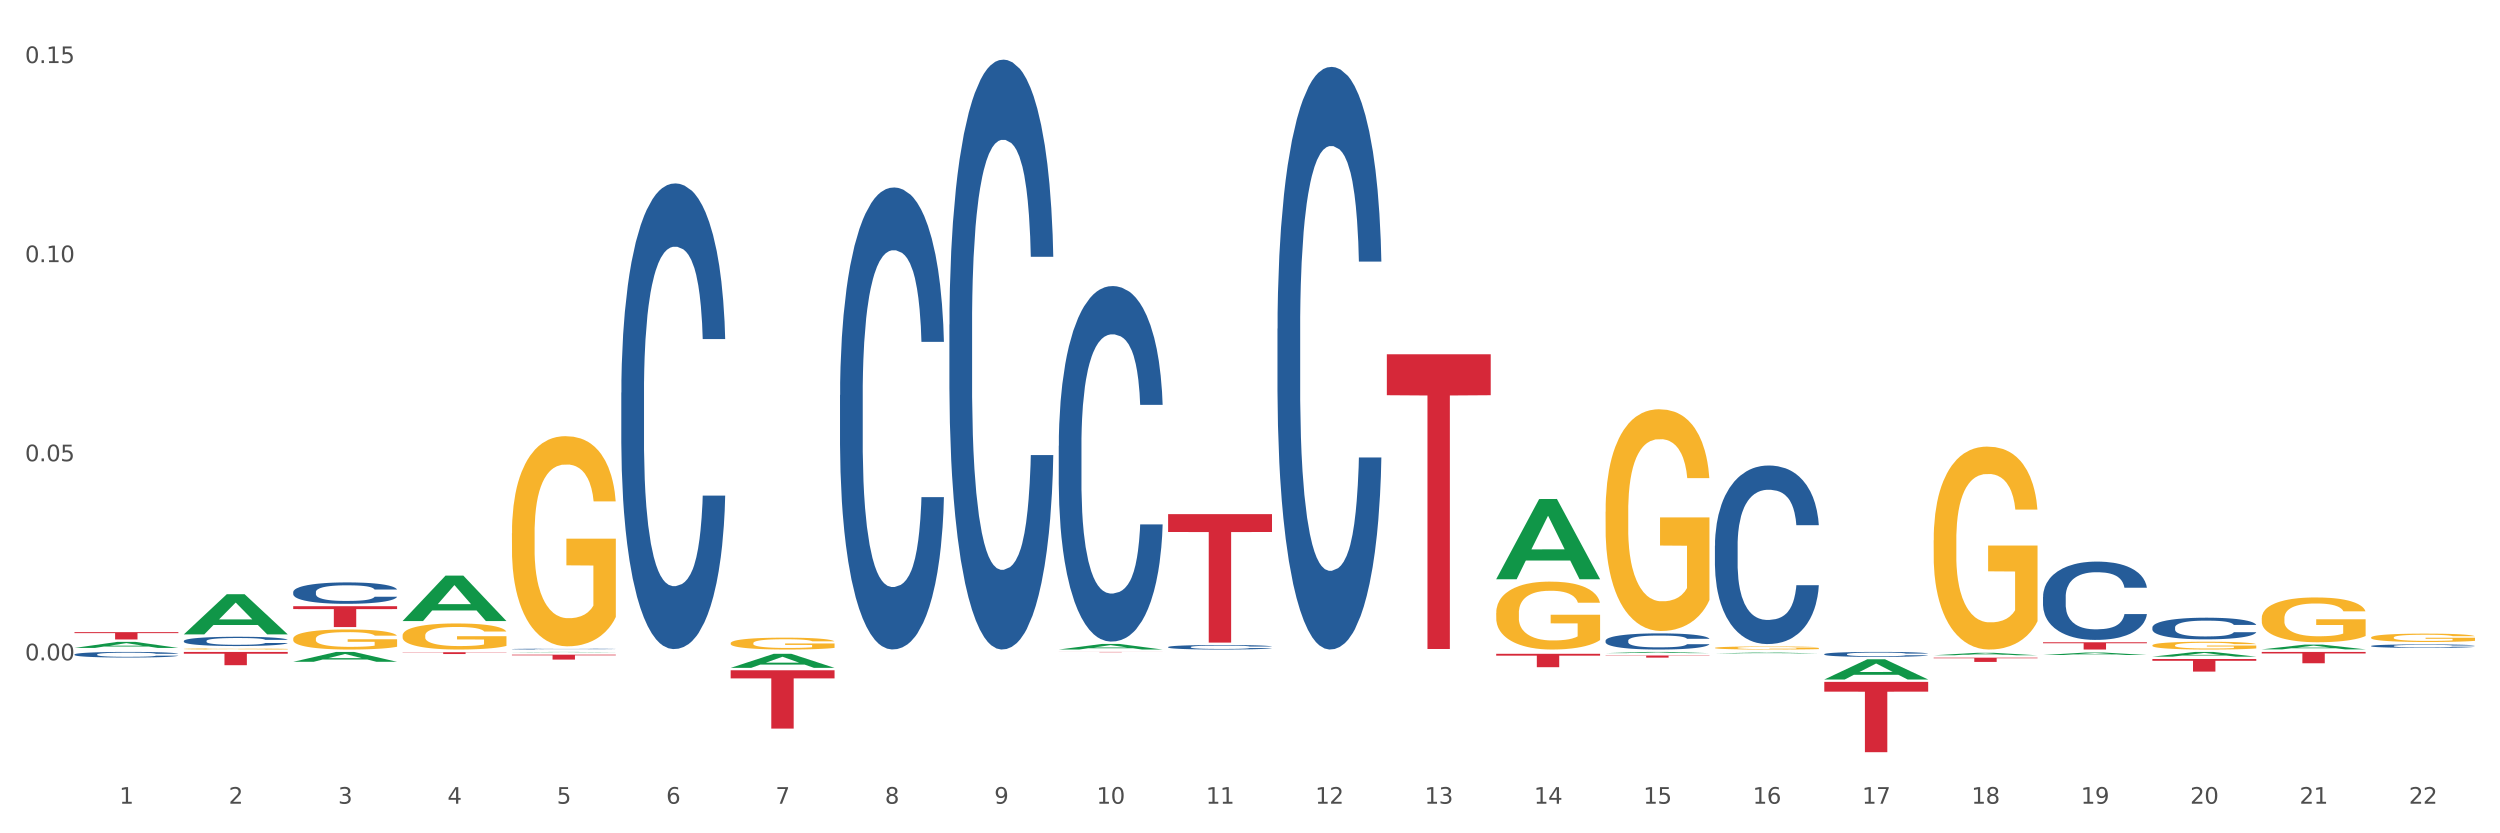 <?xml version="1.0" encoding="utf-8" standalone="no"?>
<!DOCTYPE svg PUBLIC "-//W3C//DTD SVG 1.1//EN"
  "http://www.w3.org/Graphics/SVG/1.1/DTD/svg11.dtd">
<svg xmlns:xlink="http://www.w3.org/1999/xlink" width="1080pt" height="360pt" viewBox="0 0 1080 360" xmlns="http://www.w3.org/2000/svg" version="1.1">
 <rect x="0" y="0" width="1080" height="360" fill="#333333" stroke="none"/>
 <defs>
  <style type="text/css">*{stroke-linejoin: round; stroke-linecap: butt}</style>
 </defs>
 <g id="figure_1">
  <g id="patch_1">
   <path d="M 0 360 
L 1080 360 
L 1080 0 
L 0 0 
z
" style="fill: #ffffff; stroke: #ffffff; stroke-linejoin: miter"/>
  </g>
  <g id="axes_1">
   <g id="matplotlib.axis_1">
    <g id="xtick_1">
     <g id="text_1">
      <!-- 1 -->
      <g style="fill: #4d4d4d" transform="translate(51.562 347.204) scale(0.096 -0.096)">
       <defs>
        <path id="DejaVuSans-31" d="M 794 531 
L 1825 531 
L 1825 4091 
L 703 3866 
L 703 4441 
L 1819 4666 
L 2450 4666 
L 2450 531 
L 3481 531 
L 3481 0 
L 794 0 
L 794 531 
z
" transform="scale(0.016)"/>
       </defs>
       <use xlink:href="#DejaVuSans-31"/>
      </g>
     </g>
    </g>
    <g id="xtick_2">
     <g id="text_2">
      <!-- 2 -->
      <g style="fill: #4d4d4d" transform="translate(98.807 347.204) scale(0.096 -0.096)">
       <defs>
        <path id="DejaVuSans-32" d="M 1228 531 
L 3431 531 
L 3431 0 
L 469 0 
L 469 531 
Q 828 903 1448 1529 
Q 2069 2156 2228 2338 
Q 2531 2678 2651 2914 
Q 2772 3150 2772 3378 
Q 2772 3750 2511 3984 
Q 2250 4219 1831 4219 
Q 1534 4219 1204 4116 
Q 875 4013 500 3803 
L 500 4441 
Q 881 4594 1212 4672 
Q 1544 4750 1819 4750 
Q 2544 4750 2975 4387 
Q 3406 4025 3406 3419 
Q 3406 3131 3298 2873 
Q 3191 2616 2906 2266 
Q 2828 2175 2409 1742 
Q 1991 1309 1228 531 
z
" transform="scale(0.016)"/>
       </defs>
       <use xlink:href="#DejaVuSans-32"/>
      </g>
     </g>
    </g>
    <g id="xtick_3">
     <g id="text_3">
      <!-- 3 -->
      <g style="fill: #4d4d4d" transform="translate(146.052 347.204) scale(0.096 -0.096)">
       <defs>
        <path id="DejaVuSans-33" d="M 2597 2516 
Q 3050 2419 3304 2112 
Q 3559 1806 3559 1356 
Q 3559 666 3084 287 
Q 2609 -91 1734 -91 
Q 1441 -91 1130 -33 
Q 819 25 488 141 
L 488 750 
Q 750 597 1062 519 
Q 1375 441 1716 441 
Q 2309 441 2620 675 
Q 2931 909 2931 1356 
Q 2931 1769 2642 2001 
Q 2353 2234 1838 2234 
L 1294 2234 
L 1294 2753 
L 1863 2753 
Q 2328 2753 2575 2939 
Q 2822 3125 2822 3475 
Q 2822 3834 2567 4026 
Q 2313 4219 1838 4219 
Q 1578 4219 1281 4162 
Q 984 4106 628 3988 
L 628 4550 
Q 988 4650 1302 4700 
Q 1616 4750 1894 4750 
Q 2613 4750 3031 4423 
Q 3450 4097 3450 3541 
Q 3450 3153 3228 2886 
Q 3006 2619 2597 2516 
z
" transform="scale(0.016)"/>
       </defs>
       <use xlink:href="#DejaVuSans-33"/>
      </g>
     </g>
    </g>
    <g id="xtick_4">
     <g id="text_4">
      <!-- 4 -->
      <g style="fill: #4d4d4d" transform="translate(193.297 347.204) scale(0.096 -0.096)">
       <defs>
        <path id="DejaVuSans-34" d="M 2419 4116 
L 825 1625 
L 2419 1625 
L 2419 4116 
z
M 2253 4666 
L 3047 4666 
L 3047 1625 
L 3713 1625 
L 3713 1100 
L 3047 1100 
L 3047 0 
L 2419 0 
L 2419 1100 
L 313 1100 
L 313 1709 
L 2253 4666 
z
" transform="scale(0.016)"/>
       </defs>
       <use xlink:href="#DejaVuSans-34"/>
      </g>
     </g>
    </g>
    <g id="xtick_5">
     <g id="text_5">
      <!-- 5 -->
      <g style="fill: #4d4d4d" transform="translate(240.542 347.204) scale(0.096 -0.096)">
       <defs>
        <path id="DejaVuSans-35" d="M 691 4666 
L 3169 4666 
L 3169 4134 
L 1269 4134 
L 1269 2991 
Q 1406 3038 1543 3061 
Q 1681 3084 1819 3084 
Q 2600 3084 3056 2656 
Q 3513 2228 3513 1497 
Q 3513 744 3044 326 
Q 2575 -91 1722 -91 
Q 1428 -91 1123 -41 
Q 819 9 494 109 
L 494 744 
Q 775 591 1075 516 
Q 1375 441 1709 441 
Q 2250 441 2565 725 
Q 2881 1009 2881 1497 
Q 2881 1984 2565 2268 
Q 2250 2553 1709 2553 
Q 1456 2553 1204 2497 
Q 953 2441 691 2322 
L 691 4666 
z
" transform="scale(0.016)"/>
       </defs>
       <use xlink:href="#DejaVuSans-35"/>
      </g>
     </g>
    </g>
    <g id="xtick_6">
     <g id="text_6">
      <!-- 6 -->
      <g style="fill: #4d4d4d" transform="translate(287.787 347.204) scale(0.096 -0.096)">
       <defs>
        <path id="DejaVuSans-36" d="M 2113 2584 
Q 1688 2584 1439 2293 
Q 1191 2003 1191 1497 
Q 1191 994 1439 701 
Q 1688 409 2113 409 
Q 2538 409 2786 701 
Q 3034 994 3034 1497 
Q 3034 2003 2786 2293 
Q 2538 2584 2113 2584 
z
M 3366 4563 
L 3366 3988 
Q 3128 4100 2886 4159 
Q 2644 4219 2406 4219 
Q 1781 4219 1451 3797 
Q 1122 3375 1075 2522 
Q 1259 2794 1537 2939 
Q 1816 3084 2150 3084 
Q 2853 3084 3261 2657 
Q 3669 2231 3669 1497 
Q 3669 778 3244 343 
Q 2819 -91 2113 -91 
Q 1303 -91 875 529 
Q 447 1150 447 2328 
Q 447 3434 972 4092 
Q 1497 4750 2381 4750 
Q 2619 4750 2861 4703 
Q 3103 4656 3366 4563 
z
" transform="scale(0.016)"/>
       </defs>
       <use xlink:href="#DejaVuSans-36"/>
      </g>
     </g>
    </g>
    <g id="xtick_7">
     <g id="text_7">
      <!-- 7 -->
      <g style="fill: #4d4d4d" transform="translate(335.032 347.204) scale(0.096 -0.096)">
       <defs>
        <path id="DejaVuSans-37" d="M 525 4666 
L 3525 4666 
L 3525 4397 
L 1831 0 
L 1172 0 
L 2766 4134 
L 525 4134 
L 525 4666 
z
" transform="scale(0.016)"/>
       </defs>
       <use xlink:href="#DejaVuSans-37"/>
      </g>
     </g>
    </g>
    <g id="xtick_8">
     <g id="text_8">
      <!-- 8 -->
      <g style="fill: #4d4d4d" transform="translate(382.276 347.204) scale(0.096 -0.096)">
       <defs>
        <path id="DejaVuSans-38" d="M 2034 2216 
Q 1584 2216 1326 1975 
Q 1069 1734 1069 1313 
Q 1069 891 1326 650 
Q 1584 409 2034 409 
Q 2484 409 2743 651 
Q 3003 894 3003 1313 
Q 3003 1734 2745 1975 
Q 2488 2216 2034 2216 
z
M 1403 2484 
Q 997 2584 770 2862 
Q 544 3141 544 3541 
Q 544 4100 942 4425 
Q 1341 4750 2034 4750 
Q 2731 4750 3128 4425 
Q 3525 4100 3525 3541 
Q 3525 3141 3298 2862 
Q 3072 2584 2669 2484 
Q 3125 2378 3379 2068 
Q 3634 1759 3634 1313 
Q 3634 634 3220 271 
Q 2806 -91 2034 -91 
Q 1263 -91 848 271 
Q 434 634 434 1313 
Q 434 1759 690 2068 
Q 947 2378 1403 2484 
z
M 1172 3481 
Q 1172 3119 1398 2916 
Q 1625 2713 2034 2713 
Q 2441 2713 2670 2916 
Q 2900 3119 2900 3481 
Q 2900 3844 2670 4047 
Q 2441 4250 2034 4250 
Q 1625 4250 1398 4047 
Q 1172 3844 1172 3481 
z
" transform="scale(0.016)"/>
       </defs>
       <use xlink:href="#DejaVuSans-38"/>
      </g>
     </g>
    </g>
    <g id="xtick_9">
     <g id="text_9">
      <!-- 9 -->
      <g style="fill: #4d4d4d" transform="translate(429.521 347.204) scale(0.096 -0.096)">
       <defs>
        <path id="DejaVuSans-39" d="M 703 97 
L 703 672 
Q 941 559 1184 500 
Q 1428 441 1663 441 
Q 2288 441 2617 861 
Q 2947 1281 2994 2138 
Q 2813 1869 2534 1725 
Q 2256 1581 1919 1581 
Q 1219 1581 811 2004 
Q 403 2428 403 3163 
Q 403 3881 828 4315 
Q 1253 4750 1959 4750 
Q 2769 4750 3195 4129 
Q 3622 3509 3622 2328 
Q 3622 1225 3098 567 
Q 2575 -91 1691 -91 
Q 1453 -91 1209 -44 
Q 966 3 703 97 
z
M 1959 2075 
Q 2384 2075 2632 2365 
Q 2881 2656 2881 3163 
Q 2881 3666 2632 3958 
Q 2384 4250 1959 4250 
Q 1534 4250 1286 3958 
Q 1038 3666 1038 3163 
Q 1038 2656 1286 2365 
Q 1534 2075 1959 2075 
z
" transform="scale(0.016)"/>
       </defs>
       <use xlink:href="#DejaVuSans-39"/>
      </g>
     </g>
    </g>
    <g id="xtick_10">
     <g id="text_10">
      <!-- 10 -->
      <g style="fill: #4d4d4d" transform="translate(473.712 347.204) scale(0.096 -0.096)">
       <defs>
        <path id="DejaVuSans-30" d="M 2034 4250 
Q 1547 4250 1301 3770 
Q 1056 3291 1056 2328 
Q 1056 1369 1301 889 
Q 1547 409 2034 409 
Q 2525 409 2770 889 
Q 3016 1369 3016 2328 
Q 3016 3291 2770 3770 
Q 2525 4250 2034 4250 
z
M 2034 4750 
Q 2819 4750 3233 4129 
Q 3647 3509 3647 2328 
Q 3647 1150 3233 529 
Q 2819 -91 2034 -91 
Q 1250 -91 836 529 
Q 422 1150 422 2328 
Q 422 3509 836 4129 
Q 1250 4750 2034 4750 
z
" transform="scale(0.016)"/>
       </defs>
       <use xlink:href="#DejaVuSans-31"/>
       <use xlink:href="#DejaVuSans-30" transform="translate(63.623 0)"/>
      </g>
     </g>
    </g>
    <g id="xtick_11">
     <g id="text_11">
      <!-- 11 -->
      <g style="fill: #4d4d4d" transform="translate(520.957 347.204) scale(0.096 -0.096)">
       <use xlink:href="#DejaVuSans-31"/>
       <use xlink:href="#DejaVuSans-31" transform="translate(63.623 0)"/>
      </g>
     </g>
    </g>
    <g id="xtick_12">
     <g id="text_12">
      <!-- 12 -->
      <g style="fill: #4d4d4d" transform="translate(568.202 347.204) scale(0.096 -0.096)">
       <use xlink:href="#DejaVuSans-31"/>
       <use xlink:href="#DejaVuSans-32" transform="translate(63.623 0)"/>
      </g>
     </g>
    </g>
    <g id="xtick_13">
     <g id="text_13">
      <!-- 13 -->
      <g style="fill: #4d4d4d" transform="translate(615.447 347.204) scale(0.096 -0.096)">
       <use xlink:href="#DejaVuSans-31"/>
       <use xlink:href="#DejaVuSans-33" transform="translate(63.623 0)"/>
      </g>
     </g>
    </g>
    <g id="xtick_14">
     <g id="text_14">
      <!-- 14 -->
      <g style="fill: #4d4d4d" transform="translate(662.692 347.204) scale(0.096 -0.096)">
       <use xlink:href="#DejaVuSans-31"/>
       <use xlink:href="#DejaVuSans-34" transform="translate(63.623 0)"/>
      </g>
     </g>
    </g>
    <g id="xtick_15">
     <g id="text_15">
      <!-- 15 -->
      <g style="fill: #4d4d4d" transform="translate(709.937 347.204) scale(0.096 -0.096)">
       <use xlink:href="#DejaVuSans-31"/>
       <use xlink:href="#DejaVuSans-35" transform="translate(63.623 0)"/>
      </g>
     </g>
    </g>
    <g id="xtick_16">
     <g id="text_16">
      <!-- 16 -->
      <g style="fill: #4d4d4d" transform="translate(757.181 347.204) scale(0.096 -0.096)">
       <use xlink:href="#DejaVuSans-31"/>
       <use xlink:href="#DejaVuSans-36" transform="translate(63.623 0)"/>
      </g>
     </g>
    </g>
    <g id="xtick_17">
     <g id="text_17">
      <!-- 17 -->
      <g style="fill: #4d4d4d" transform="translate(804.426 347.204) scale(0.096 -0.096)">
       <use xlink:href="#DejaVuSans-31"/>
       <use xlink:href="#DejaVuSans-37" transform="translate(63.623 0)"/>
      </g>
     </g>
    </g>
    <g id="xtick_18">
     <g id="text_18">
      <!-- 18 -->
      <g style="fill: #4d4d4d" transform="translate(851.671 347.204) scale(0.096 -0.096)">
       <use xlink:href="#DejaVuSans-31"/>
       <use xlink:href="#DejaVuSans-38" transform="translate(63.623 0)"/>
      </g>
     </g>
    </g>
    <g id="xtick_19">
     <g id="text_19">
      <!-- 19 -->
      <g style="fill: #4d4d4d" transform="translate(898.916 347.204) scale(0.096 -0.096)">
       <use xlink:href="#DejaVuSans-31"/>
       <use xlink:href="#DejaVuSans-39" transform="translate(63.623 0)"/>
      </g>
     </g>
    </g>
    <g id="xtick_20">
     <g id="text_20">
      <!-- 20 -->
      <g style="fill: #4d4d4d" transform="translate(946.161 347.204) scale(0.096 -0.096)">
       <use xlink:href="#DejaVuSans-32"/>
       <use xlink:href="#DejaVuSans-30" transform="translate(63.623 0)"/>
      </g>
     </g>
    </g>
    <g id="xtick_21">
     <g id="text_21">
      <!-- 21 -->
      <g style="fill: #4d4d4d" transform="translate(993.406 347.204) scale(0.096 -0.096)">
       <use xlink:href="#DejaVuSans-32"/>
       <use xlink:href="#DejaVuSans-31" transform="translate(63.623 0)"/>
      </g>
     </g>
    </g>
    <g id="xtick_22">
     <g id="text_22">
      <!-- 22 -->
      <g style="fill: #4d4d4d" transform="translate(1040.651 347.204) scale(0.096 -0.096)">
       <use xlink:href="#DejaVuSans-32"/>
       <use xlink:href="#DejaVuSans-32" transform="translate(63.623 0)"/>
      </g>
     </g>
    </g>
    <g id="xtick_23"/>
    <g id="xtick_24"/>
    <g id="xtick_25"/>
    <g id="xtick_26"/>
    <g id="xtick_27"/>
    <g id="xtick_28"/>
    <g id="xtick_29"/>
    <g id="xtick_30"/>
    <g id="xtick_31"/>
    <g id="xtick_32"/>
    <g id="xtick_33"/>
    <g id="xtick_34"/>
    <g id="xtick_35"/>
    <g id="xtick_36"/>
    <g id="xtick_37"/>
    <g id="xtick_38"/>
    <g id="xtick_39"/>
    <g id="xtick_40"/>
    <g id="xtick_41"/>
    <g id="xtick_42"/>
    <g id="xtick_43"/>
   </g>
   <g id="matplotlib.axis_2">
    <g id="ytick_1">
     <g id="text_23">
      <!-- 0.00 -->
      <g style="fill: #4d4d4d" transform="translate(10.8 285.272) scale(0.096 -0.096)">
       <defs>
        <path id="DejaVuSans-2e" d="M 684 794 
L 1344 794 
L 1344 0 
L 684 0 
L 684 794 
z
" transform="scale(0.016)"/>
       </defs>
       <use xlink:href="#DejaVuSans-30"/>
       <use xlink:href="#DejaVuSans-2e" transform="translate(63.623 0)"/>
       <use xlink:href="#DejaVuSans-30" transform="translate(95.41 0)"/>
       <use xlink:href="#DejaVuSans-30" transform="translate(159.033 0)"/>
      </g>
     </g>
    </g>
    <g id="ytick_2">
     <g id="text_24">
      <!-- 0.05 -->
      <g style="fill: #4d4d4d" transform="translate(10.8 199.263) scale(0.096 -0.096)">
       <use xlink:href="#DejaVuSans-30"/>
       <use xlink:href="#DejaVuSans-2e" transform="translate(63.623 0)"/>
       <use xlink:href="#DejaVuSans-30" transform="translate(95.41 0)"/>
       <use xlink:href="#DejaVuSans-35" transform="translate(159.033 0)"/>
      </g>
     </g>
    </g>
    <g id="ytick_3">
     <g id="text_25">
      <!-- 0.10 -->
      <g style="fill: #4d4d4d" transform="translate(10.8 113.255) scale(0.096 -0.096)">
       <use xlink:href="#DejaVuSans-30"/>
       <use xlink:href="#DejaVuSans-2e" transform="translate(63.623 0)"/>
       <use xlink:href="#DejaVuSans-31" transform="translate(95.41 0)"/>
       <use xlink:href="#DejaVuSans-30" transform="translate(159.033 0)"/>
      </g>
     </g>
    </g>
    <g id="ytick_4">
     <g id="text_26">
      <!-- 0.15 -->
      <g style="fill: #4d4d4d" transform="translate(10.8 27.247) scale(0.096 -0.096)">
       <use xlink:href="#DejaVuSans-30"/>
       <use xlink:href="#DejaVuSans-2e" transform="translate(63.623 0)"/>
       <use xlink:href="#DejaVuSans-31" transform="translate(95.41 0)"/>
       <use xlink:href="#DejaVuSans-35" transform="translate(159.033 0)"/>
      </g>
     </g>
    </g>
    <g id="ytick_5"/>
    <g id="ytick_6"/>
    <g id="ytick_7"/>
    <g id="ytick_8"/>
   </g>
   <g id="PolyCollection_1">
    <path d="M 32.175 279.904 
L 32.221 279.902 
L 50.73 277.284 
L 58.411 277.282 
L 77.058 279.909 
L 68.174 279.909 
L 64.148 279.297 
L 45.038 279.297 
L 44.899 279.307 
L 41.013 279.909 
L 32.175 279.909 
L 32.175 279.904 
L 47.444 278.932 
L 61.742 278.93 
L 54.663 277.842 
L 54.57 277.837 
L 54.478 277.844 
L 47.398 278.93 
L 47.444 278.932 
L 32.175 279.904 
z
" clip-path="url(#p02e82cb714)" style="fill: #109648"/>
    <path d="M 79.42 274.021 
L 79.466 274.005 
L 97.974 256.696 
L 105.655 256.68 
L 124.303 274.054 
L 115.419 274.054 
L 111.393 270.008 
L 92.283 270.008 
L 92.144 270.073 
L 88.258 274.054 
L 79.42 274.054 
L 79.42 274.021 
L 94.689 267.594 
L 108.987 267.577 
L 101.907 260.383 
L 101.815 260.35 
L 101.722 260.399 
L 94.643 267.577 
L 94.689 267.594 
L 79.42 274.021 
z
" clip-path="url(#p02e82cb714)" style="fill: #109648"/>
    <path d="M 126.665 285.894 
L 126.711 285.89 
L 145.219 281.628 
L 152.9 281.624 
L 171.547 285.902 
L 162.663 285.902 
L 158.638 284.906 
L 139.528 284.906 
L 139.389 284.922 
L 135.502 285.902 
L 126.665 285.902 
L 126.665 285.894 
L 141.934 284.311 
L 156.232 284.307 
L 149.152 282.536 
L 149.06 282.528 
L 148.967 282.54 
L 141.888 284.307 
L 141.934 284.311 
L 126.665 285.894 
z
" clip-path="url(#p02e82cb714)" style="fill: #109648"/>
    <path d="M 79.42 280.339 
L 79.473 280.338 
L 79.473 280.322 
L 79.579 280.308 
L 80.109 280.275 
L 80.904 280.247 
L 81.486 280.233 
L 82.069 280.221 
L 82.758 280.209 
L 83.606 280.196 
L 85.143 280.178 
L 86.097 280.169 
L 87.262 280.159 
L 89.382 280.145 
L 90.919 280.137 
L 92.508 280.13 
L 95.105 280.122 
L 96.801 280.118 
L 98.602 280.116 
L 100.775 280.114 
L 102.418 280.113 
L 106.021 280.115 
L 109.094 280.119 
L 110.578 280.122 
L 112.486 280.127 
L 113.493 280.131 
L 115.135 280.138 
L 116.831 280.147 
L 117.997 280.155 
L 119.745 280.17 
L 121.07 280.186 
L 122.289 280.204 
L 122.925 280.217 
L 123.402 280.229 
L 123.826 280.243 
L 124.25 280.265 
L 114.711 280.265 
L 114.34 280.249 
L 113.757 280.235 
L 112.91 280.22 
L 112.168 280.211 
L 110.896 280.2 
L 109.73 280.193 
L 108.511 280.188 
L 107.028 280.183 
L 105.862 280.181 
L 104.219 280.179 
L 100.987 280.18 
L 98.814 280.183 
L 97.331 280.188 
L 96.377 280.192 
L 95.529 280.196 
L 94.575 280.203 
L 93.462 280.212 
L 92.667 280.22 
L 91.873 280.231 
L 91.237 280.242 
L 90.654 280.254 
L 90.177 280.267 
L 89.806 280.281 
L 89.488 280.298 
L 89.223 280.326 
L 89.223 280.387 
L 89.329 280.401 
L 89.594 280.419 
L 89.912 280.433 
L 90.442 280.449 
L 90.919 280.461 
L 91.82 280.477 
L 92.826 280.49 
L 93.621 280.498 
L 94.416 280.506 
L 95.794 280.515 
L 97.331 280.523 
L 98.655 280.528 
L 100.457 280.533 
L 101.676 280.534 
L 102.736 280.535 
L 105.332 280.535 
L 107.187 280.534 
L 109.253 280.531 
L 110.843 280.527 
L 112.168 280.522 
L 113.651 280.514 
L 114.605 280.506 
L 114.605 280.413 
L 102.947 280.413 
L 102.947 280.351 
L 124.303 280.351 
L 124.303 280.533 
L 123.402 280.542 
L 122.395 280.551 
L 121.335 280.558 
L 119.745 280.567 
L 117.838 280.576 
L 116.142 280.583 
L 114.34 280.588 
L 112.221 280.593 
L 109.465 280.597 
L 107.77 280.599 
L 105.65 280.6 
L 103.159 280.601 
L 100.987 280.6 
L 98.867 280.598 
L 96.642 280.594 
L 94.469 280.588 
L 92.826 280.582 
L 91.184 280.575 
L 89.435 280.566 
L 88.057 280.557 
L 86.997 280.549 
L 85.832 280.538 
L 84.56 280.525 
L 83.606 280.513 
L 82.758 280.501 
L 81.857 280.485 
L 81.222 280.471 
L 80.586 280.453 
L 80.215 280.441 
L 79.791 280.421 
L 79.473 280.393 
L 79.42 280.339 
z
" clip-path="url(#p02e82cb714)" style="fill: #f7b32b"/>
    <path d="M 126.665 275.932 
L 126.718 275.925 
L 126.718 275.639 
L 126.824 275.393 
L 127.354 274.799 
L 128.148 274.308 
L 128.731 274.046 
L 129.314 273.832 
L 130.003 273.618 
L 130.851 273.396 
L 132.388 273.071 
L 133.342 272.905 
L 134.507 272.73 
L 136.627 272.477 
L 138.164 272.334 
L 139.753 272.215 
L 142.35 272.073 
L 144.046 272.009 
L 145.847 271.962 
L 148.02 271.93 
L 149.662 271.922 
L 153.266 271.946 
L 156.339 272.017 
L 157.823 272.073 
L 159.731 272.168 
L 160.737 272.231 
L 162.38 272.358 
L 164.076 272.524 
L 165.242 272.667 
L 166.99 272.936 
L 168.315 273.206 
L 169.534 273.539 
L 170.17 273.769 
L 170.647 273.983 
L 171.07 274.228 
L 171.494 274.617 
L 161.956 274.617 
L 161.585 274.339 
L 161.002 274.078 
L 160.155 273.824 
L 159.413 273.666 
L 158.141 273.467 
L 156.975 273.341 
L 155.756 273.246 
L 154.273 273.166 
L 153.107 273.127 
L 151.464 273.095 
L 148.232 273.103 
L 146.059 273.166 
L 144.575 273.246 
L 143.622 273.317 
L 142.774 273.396 
L 141.82 273.507 
L 140.707 273.674 
L 139.912 273.824 
L 139.117 274.014 
L 138.482 274.205 
L 137.899 274.427 
L 137.422 274.664 
L 137.051 274.91 
L 136.733 275.211 
L 136.468 275.711 
L 136.468 276.796 
L 136.574 277.042 
L 136.839 277.367 
L 137.157 277.613 
L 137.687 277.906 
L 138.164 278.104 
L 139.064 278.389 
L 140.071 278.627 
L 140.866 278.778 
L 141.661 278.905 
L 143.039 279.079 
L 144.575 279.222 
L 145.9 279.309 
L 147.702 279.388 
L 148.921 279.42 
L 149.98 279.436 
L 152.577 279.436 
L 154.432 279.412 
L 156.498 279.356 
L 158.088 279.285 
L 159.413 279.198 
L 160.896 279.055 
L 161.85 278.921 
L 161.85 277.264 
L 150.192 277.256 
L 150.192 276.154 
L 171.547 276.154 
L 171.547 279.388 
L 170.647 279.555 
L 169.64 279.705 
L 168.58 279.84 
L 166.99 280.006 
L 165.083 280.165 
L 163.387 280.276 
L 161.585 280.371 
L 159.466 280.458 
L 156.71 280.537 
L 155.014 280.569 
L 152.895 280.593 
L 150.404 280.601 
L 148.232 280.585 
L 146.112 280.545 
L 143.887 280.474 
L 141.714 280.371 
L 140.071 280.268 
L 138.429 280.141 
L 136.68 279.975 
L 135.302 279.816 
L 134.242 279.673 
L 133.077 279.491 
L 131.805 279.253 
L 130.851 279.039 
L 130.003 278.817 
L 129.102 278.532 
L 128.466 278.286 
L 127.831 277.977 
L 127.46 277.747 
L 127.036 277.391 
L 126.718 276.891 
L 126.665 275.932 
z
" clip-path="url(#p02e82cb714)" style="fill: #f7b32b"/>
    <path d="M 173.91 274.539 
L 173.963 274.529 
L 173.963 274.158 
L 174.069 273.839 
L 174.598 273.068 
L 175.393 272.43 
L 175.976 272.09 
L 176.559 271.812 
L 177.248 271.534 
L 178.096 271.246 
L 179.633 270.824 
L 180.586 270.608 
L 181.752 270.382 
L 183.872 270.052 
L 185.408 269.867 
L 186.998 269.713 
L 189.595 269.527 
L 191.29 269.445 
L 193.092 269.383 
L 195.265 269.342 
L 196.907 269.332 
L 200.511 269.363 
L 203.584 269.455 
L 205.068 269.527 
L 206.975 269.651 
L 207.982 269.733 
L 209.625 269.898 
L 211.321 270.114 
L 212.486 270.299 
L 214.235 270.649 
L 215.56 270.999 
L 216.779 271.431 
L 217.415 271.73 
L 217.891 272.008 
L 218.315 272.327 
L 218.739 272.831 
L 209.201 272.831 
L 208.83 272.471 
L 208.247 272.131 
L 207.399 271.802 
L 206.658 271.596 
L 205.386 271.339 
L 204.22 271.174 
L 203.001 271.05 
L 201.517 270.948 
L 200.352 270.896 
L 198.709 270.855 
L 195.477 270.865 
L 193.304 270.948 
L 191.82 271.05 
L 190.866 271.143 
L 190.019 271.246 
L 189.065 271.39 
L 187.952 271.606 
L 187.157 271.802 
L 186.362 272.049 
L 185.726 272.296 
L 185.144 272.584 
L 184.667 272.893 
L 184.296 273.212 
L 183.978 273.603 
L 183.713 274.251 
L 183.713 275.661 
L 183.819 275.98 
L 184.084 276.402 
L 184.402 276.721 
L 184.932 277.102 
L 185.408 277.359 
L 186.309 277.73 
L 187.316 278.038 
L 188.111 278.234 
L 188.906 278.398 
L 190.284 278.625 
L 191.82 278.81 
L 193.145 278.923 
L 194.947 279.026 
L 196.165 279.067 
L 197.225 279.088 
L 199.822 279.088 
L 201.676 279.057 
L 203.743 278.985 
L 205.333 278.892 
L 206.658 278.779 
L 208.141 278.594 
L 209.095 278.419 
L 209.095 276.268 
L 197.437 276.258 
L 197.437 274.827 
L 218.792 274.827 
L 218.792 279.026 
L 217.891 279.242 
L 216.885 279.438 
L 215.825 279.613 
L 214.235 279.829 
L 212.327 280.035 
L 210.632 280.179 
L 208.83 280.302 
L 206.711 280.416 
L 203.955 280.518 
L 202.259 280.56 
L 200.14 280.591 
L 197.649 280.601 
L 195.477 280.58 
L 193.357 280.529 
L 191.131 280.436 
L 188.959 280.302 
L 187.316 280.169 
L 185.673 280.004 
L 183.925 279.788 
L 182.547 279.582 
L 181.487 279.397 
L 180.321 279.16 
L 179.05 278.851 
L 178.096 278.573 
L 177.248 278.285 
L 176.347 277.915 
L 175.711 277.596 
L 175.075 277.194 
L 174.704 276.896 
L 174.281 276.433 
L 173.963 275.784 
L 173.91 274.539 
z
" clip-path="url(#p02e82cb714)" style="fill: #f7b32b"/>
    <path d="M 221.154 230.376 
L 221.207 230.293 
L 221.207 227.307 
L 221.313 224.737 
L 221.843 218.518 
L 222.638 213.377 
L 223.221 210.64 
L 223.804 208.401 
L 224.493 206.162 
L 225.341 203.84 
L 226.877 200.441 
L 227.831 198.699 
L 228.997 196.875 
L 231.117 194.221 
L 232.653 192.729 
L 234.243 191.485 
L 236.84 189.992 
L 238.535 189.329 
L 240.337 188.831 
L 242.51 188.5 
L 244.152 188.417 
L 247.756 188.666 
L 250.829 189.412 
L 252.313 189.992 
L 254.22 190.987 
L 255.227 191.651 
L 256.87 192.978 
L 258.566 194.719 
L 259.731 196.212 
L 261.48 199.031 
L 262.805 201.85 
L 264.024 205.333 
L 264.659 207.738 
L 265.136 209.977 
L 265.56 212.547 
L 265.984 216.61 
L 256.446 216.61 
L 256.075 213.708 
L 255.492 210.972 
L 254.644 208.318 
L 253.902 206.66 
L 252.631 204.587 
L 251.465 203.26 
L 250.246 202.265 
L 248.762 201.436 
L 247.597 201.021 
L 245.954 200.689 
L 242.721 200.772 
L 240.549 201.436 
L 239.065 202.265 
L 238.111 203.011 
L 237.263 203.84 
L 236.31 205.001 
L 235.197 206.743 
L 234.402 208.318 
L 233.607 210.308 
L 232.971 212.299 
L 232.388 214.62 
L 231.911 217.108 
L 231.541 219.679 
L 231.223 222.83 
L 230.958 228.054 
L 230.958 239.414 
L 231.064 241.985 
L 231.329 245.385 
L 231.647 247.955 
L 232.176 251.023 
L 232.653 253.096 
L 233.554 256.082 
L 234.561 258.569 
L 235.356 260.145 
L 236.151 261.472 
L 237.528 263.296 
L 239.065 264.788 
L 240.39 265.701 
L 242.192 266.53 
L 243.41 266.862 
L 244.47 267.027 
L 247.067 267.027 
L 248.921 266.779 
L 250.988 266.198 
L 252.578 265.452 
L 253.902 264.54 
L 255.386 263.047 
L 256.34 261.637 
L 256.34 244.307 
L 244.682 244.224 
L 244.682 232.697 
L 266.037 232.697 
L 266.037 266.53 
L 265.136 268.271 
L 264.129 269.847 
L 263.07 271.256 
L 261.48 272.998 
L 259.572 274.656 
L 257.877 275.817 
L 256.075 276.812 
L 253.955 277.724 
L 251.2 278.554 
L 249.504 278.885 
L 247.385 279.134 
L 244.894 279.217 
L 242.721 279.051 
L 240.602 278.636 
L 238.376 277.89 
L 236.204 276.812 
L 234.561 275.734 
L 232.918 274.407 
L 231.17 272.666 
L 229.792 271.008 
L 228.732 269.515 
L 227.566 267.608 
L 226.295 265.12 
L 225.341 262.881 
L 224.493 260.559 
L 223.592 257.574 
L 222.956 255.004 
L 222.32 251.77 
L 221.949 249.365 
L 221.525 245.633 
L 221.207 240.409 
L 221.154 230.376 
z
" clip-path="url(#p02e82cb714)" style="fill: #f7b32b"/>
    <path d="M 221.154 281.796 
L 221.201 281.796 
L 239.709 281.624 
L 247.39 281.624 
L 266.037 281.796 
L 257.153 281.796 
L 253.128 281.756 
L 234.018 281.756 
L 233.879 281.757 
L 229.992 281.796 
L 221.154 281.796 
L 221.154 281.796 
L 236.424 281.732 
L 250.722 281.732 
L 243.642 281.661 
L 243.55 281.661 
L 243.457 281.661 
L 236.378 281.732 
L 236.424 281.732 
L 221.154 281.796 
z
" clip-path="url(#p02e82cb714)" style="fill: #109648"/>
    <path d="M 315.644 288.517 
L 315.691 288.512 
L 334.199 282.456 
L 341.88 282.451 
L 360.527 288.529 
L 351.643 288.529 
L 347.617 287.113 
L 328.508 287.113 
L 328.369 287.136 
L 324.482 288.529 
L 315.644 288.529 
L 315.644 288.517 
L 330.914 286.269 
L 345.211 286.263 
L 338.132 283.746 
L 338.039 283.735 
L 337.947 283.752 
L 330.867 286.263 
L 330.914 286.269 
L 315.644 288.517 
z
" clip-path="url(#p02e82cb714)" style="fill: #109648"/>
    <path d="M 457.379 280.596 
L 457.425 280.594 
L 475.933 278.193 
L 483.614 278.191 
L 502.262 280.601 
L 493.378 280.601 
L 489.352 280.04 
L 470.242 280.04 
L 470.103 280.049 
L 466.217 280.601 
L 457.379 280.601 
L 457.379 280.596 
L 472.648 279.705 
L 486.946 279.702 
L 479.866 278.705 
L 479.774 278.7 
L 479.681 278.707 
L 472.602 279.702 
L 472.648 279.705 
L 457.379 280.596 
z
" clip-path="url(#p02e82cb714)" style="fill: #109648"/>
    <path d="M 646.358 250.166 
L 646.405 250.134 
L 664.913 215.585 
L 672.594 215.552 
L 691.241 250.231 
L 682.357 250.231 
L 678.331 242.156 
L 659.222 242.156 
L 659.083 242.286 
L 655.196 250.231 
L 646.358 250.231 
L 646.358 250.166 
L 661.628 237.337 
L 675.925 237.304 
L 668.846 222.944 
L 668.753 222.879 
L 668.661 222.976 
L 661.581 237.304 
L 661.628 237.337 
L 646.358 250.166 
z
" clip-path="url(#p02e82cb714)" style="fill: #109648"/>
    <path d="M 693.603 282.152 
L 693.65 282.151 
L 712.158 281.625 
L 719.839 281.624 
L 738.486 282.153 
L 729.602 282.153 
L 725.576 282.03 
L 706.467 282.03 
L 706.328 282.032 
L 702.441 282.153 
L 693.603 282.153 
L 693.603 282.152 
L 708.873 281.956 
L 723.17 281.956 
L 716.091 281.737 
L 715.998 281.736 
L 715.906 281.737 
L 708.826 281.956 
L 708.873 281.956 
L 693.603 282.152 
z
" clip-path="url(#p02e82cb714)" style="fill: #109648"/>
    <path d="M 740.848 282.27 
L 740.894 282.27 
L 759.403 281.878 
L 767.084 281.878 
L 785.731 282.271 
L 776.847 282.271 
L 772.821 282.179 
L 753.711 282.179 
L 753.573 282.181 
L 749.686 282.271 
L 740.848 282.271 
L 740.848 282.27 
L 756.117 282.125 
L 770.415 282.124 
L 763.336 281.962 
L 763.243 281.961 
L 763.151 281.962 
L 756.071 282.124 
L 756.117 282.125 
L 740.848 282.27 
z
" clip-path="url(#p02e82cb714)" style="fill: #109648"/>
    <path d="M 788.093 293.529 
L 788.139 293.52 
L 806.648 284.812 
L 814.329 284.804 
L 832.976 293.545 
L 824.092 293.545 
L 820.066 291.509 
L 800.956 291.509 
L 800.817 291.542 
L 796.931 293.545 
L 788.093 293.545 
L 788.093 293.529 
L 803.362 290.295 
L 817.66 290.287 
L 810.581 286.667 
L 810.488 286.651 
L 810.395 286.675 
L 803.316 290.287 
L 803.362 290.295 
L 788.093 293.529 
z
" clip-path="url(#p02e82cb714)" style="fill: #109648"/>
    <path d="M 835.338 283.082 
L 835.384 283.081 
L 853.892 282.024 
L 861.573 282.023 
L 880.221 283.084 
L 871.337 283.084 
L 867.311 282.837 
L 848.201 282.837 
L 848.062 282.841 
L 844.176 283.084 
L 835.338 283.084 
L 835.338 283.082 
L 850.607 282.69 
L 864.905 282.689 
L 857.825 282.249 
L 857.733 282.247 
L 857.64 282.25 
L 850.561 282.689 
L 850.607 282.69 
L 835.338 283.082 
z
" clip-path="url(#p02e82cb714)" style="fill: #109648"/>
    <path d="M 882.583 282.963 
L 882.629 282.962 
L 901.137 281.89 
L 908.818 281.889 
L 927.465 282.965 
L 918.581 282.965 
L 914.556 282.714 
L 895.446 282.714 
L 895.307 282.719 
L 891.42 282.965 
L 882.583 282.965 
L 882.583 282.963 
L 897.852 282.565 
L 912.15 282.564 
L 905.07 282.118 
L 904.978 282.116 
L 904.885 282.119 
L 897.806 282.564 
L 897.852 282.565 
L 882.583 282.963 
z
" clip-path="url(#p02e82cb714)" style="fill: #109648"/>
    <path d="M 929.828 283.673 
L 929.874 283.671 
L 948.382 281.626 
L 956.063 281.624 
L 974.71 283.676 
L 965.826 283.676 
L 961.801 283.199 
L 942.691 283.199 
L 942.552 283.206 
L 938.665 283.676 
L 929.828 283.676 
L 929.828 283.673 
L 945.097 282.913 
L 959.395 282.911 
L 952.315 282.062 
L 952.223 282.058 
L 952.13 282.064 
L 945.051 282.911 
L 945.097 282.913 
L 929.828 283.673 
z
" clip-path="url(#p02e82cb714)" style="fill: #109648"/>
    <path d="M 977.072 280.528 
L 977.119 280.527 
L 995.627 278.477 
L 1003.308 278.475 
L 1021.955 280.532 
L 1013.071 280.532 
L 1009.046 280.053 
L 989.936 280.053 
L 989.797 280.061 
L 985.91 280.532 
L 977.072 280.532 
L 977.072 280.528 
L 992.342 279.767 
L 1006.64 279.765 
L 999.56 278.913 
L 999.468 278.91 
L 999.375 278.915 
L 992.296 279.765 
L 992.342 279.767 
L 977.072 280.528 
z
" clip-path="url(#p02e82cb714)" style="fill: #109648"/>
    <path d="M 835.338 233.441 
L 835.391 233.361 
L 835.391 230.478 
L 835.497 227.996 
L 836.027 221.991 
L 836.822 217.027 
L 837.404 214.385 
L 837.987 212.223 
L 838.676 210.061 
L 839.524 207.819 
L 841.061 204.537 
L 842.015 202.855 
L 843.18 201.094 
L 845.3 198.531 
L 846.837 197.09 
L 848.426 195.889 
L 851.023 194.448 
L 852.719 193.807 
L 854.52 193.327 
L 856.693 193.007 
L 858.336 192.927 
L 861.939 193.167 
L 865.012 193.888 
L 866.496 194.448 
L 868.404 195.409 
L 869.411 196.049 
L 871.053 197.33 
L 872.749 199.012 
L 873.915 200.453 
L 875.663 203.175 
L 876.988 205.898 
L 878.207 209.261 
L 878.843 211.582 
L 879.32 213.744 
L 879.744 216.226 
L 880.168 220.15 
L 870.629 220.15 
L 870.258 217.347 
L 869.675 214.705 
L 868.828 212.143 
L 868.086 210.542 
L 866.814 208.54 
L 865.648 207.259 
L 864.429 206.298 
L 862.946 205.497 
L 861.78 205.097 
L 860.137 204.777 
L 856.905 204.857 
L 854.732 205.497 
L 853.249 206.298 
L 852.295 207.019 
L 851.447 207.819 
L 850.493 208.94 
L 849.38 210.622 
L 848.585 212.143 
L 847.791 214.065 
L 847.155 215.986 
L 846.572 218.228 
L 846.095 220.63 
L 845.724 223.112 
L 845.406 226.155 
L 845.141 231.199 
L 845.141 242.168 
L 845.247 244.65 
L 845.512 247.933 
L 845.83 250.415 
L 846.36 253.378 
L 846.837 255.379 
L 847.738 258.262 
L 848.744 260.664 
L 849.539 262.185 
L 850.334 263.466 
L 851.712 265.228 
L 853.249 266.669 
L 854.573 267.55 
L 856.375 268.35 
L 857.594 268.671 
L 858.654 268.831 
L 861.25 268.831 
L 863.105 268.591 
L 865.171 268.03 
L 866.761 267.31 
L 868.086 266.429 
L 869.569 264.988 
L 870.523 263.626 
L 870.523 246.892 
L 858.865 246.812 
L 858.865 235.683 
L 880.221 235.683 
L 880.221 268.35 
L 879.32 270.032 
L 878.313 271.553 
L 877.253 272.914 
L 875.663 274.596 
L 873.756 276.197 
L 872.06 277.318 
L 870.258 278.279 
L 868.139 279.16 
L 865.383 279.96 
L 863.688 280.281 
L 861.568 280.521 
L 859.077 280.601 
L 856.905 280.441 
L 854.785 280.04 
L 852.56 279.32 
L 850.387 278.279 
L 848.744 277.238 
L 847.102 275.957 
L 845.353 274.275 
L 843.975 272.674 
L 842.915 271.233 
L 841.75 269.391 
L 840.478 266.989 
L 839.524 264.827 
L 838.676 262.586 
L 837.775 259.703 
L 837.14 257.221 
L 836.504 254.098 
L 836.133 251.776 
L 835.709 248.173 
L 835.391 243.129 
L 835.338 233.441 
z
" clip-path="url(#p02e82cb714)" style="fill: #f7b32b"/>
    <path d="M 929.828 278.786 
L 929.881 278.783 
L 929.881 278.672 
L 929.987 278.577 
L 930.516 278.346 
L 931.311 278.155 
L 931.894 278.053 
L 932.477 277.97 
L 933.166 277.887 
L 934.014 277.801 
L 935.551 277.674 
L 936.504 277.61 
L 937.67 277.542 
L 939.79 277.443 
L 941.326 277.388 
L 942.916 277.342 
L 945.513 277.286 
L 947.208 277.261 
L 949.01 277.243 
L 951.183 277.231 
L 952.825 277.228 
L 956.429 277.237 
L 959.502 277.265 
L 960.986 277.286 
L 962.893 277.323 
L 963.9 277.348 
L 965.543 277.397 
L 967.239 277.462 
L 968.404 277.517 
L 970.153 277.622 
L 971.478 277.727 
L 972.697 277.856 
L 973.333 277.945 
L 973.809 278.029 
L 974.233 278.124 
L 974.657 278.275 
L 965.119 278.275 
L 964.748 278.167 
L 964.165 278.066 
L 963.317 277.967 
L 962.576 277.905 
L 961.304 277.828 
L 960.138 277.779 
L 958.919 277.742 
L 957.435 277.711 
L 956.27 277.696 
L 954.627 277.684 
L 951.395 277.687 
L 949.222 277.711 
L 947.738 277.742 
L 946.784 277.77 
L 945.937 277.801 
L 944.983 277.844 
L 943.87 277.908 
L 943.075 277.967 
L 942.28 278.041 
L 941.644 278.115 
L 941.062 278.201 
L 940.585 278.293 
L 940.214 278.389 
L 939.896 278.506 
L 939.631 278.7 
L 939.631 279.122 
L 939.737 279.218 
L 940.002 279.344 
L 940.32 279.439 
L 940.85 279.553 
L 941.326 279.63 
L 942.227 279.741 
L 943.234 279.834 
L 944.029 279.892 
L 944.824 279.942 
L 946.202 280.009 
L 947.738 280.065 
L 949.063 280.099 
L 950.865 280.129 
L 952.083 280.142 
L 953.143 280.148 
L 955.74 280.148 
L 957.594 280.139 
L 959.661 280.117 
L 961.251 280.089 
L 962.576 280.056 
L 964.059 280 
L 965.013 279.948 
L 965.013 279.304 
L 953.355 279.301 
L 953.355 278.873 
L 974.71 278.873 
L 974.71 280.129 
L 973.809 280.194 
L 972.803 280.253 
L 971.743 280.305 
L 970.153 280.37 
L 968.245 280.431 
L 966.55 280.474 
L 964.748 280.511 
L 962.629 280.545 
L 959.873 280.576 
L 958.177 280.588 
L 956.058 280.598 
L 953.567 280.601 
L 951.395 280.595 
L 949.275 280.579 
L 947.049 280.552 
L 944.877 280.511 
L 943.234 280.471 
L 941.591 280.422 
L 939.843 280.357 
L 938.465 280.296 
L 937.405 280.24 
L 936.239 280.17 
L 934.968 280.077 
L 934.014 279.994 
L 933.166 279.908 
L 932.265 279.797 
L 931.629 279.701 
L 930.993 279.581 
L 930.622 279.492 
L 930.199 279.353 
L 929.881 279.159 
L 929.828 278.786 
z
" clip-path="url(#p02e82cb714)" style="fill: #f7b32b"/>
    <path d="M 1024.317 275.399 
L 1024.37 275.396 
L 1024.37 275.276 
L 1024.476 275.174 
L 1025.006 274.926 
L 1025.801 274.72 
L 1026.384 274.611 
L 1026.967 274.522 
L 1027.656 274.432 
L 1028.504 274.34 
L 1030.04 274.204 
L 1030.994 274.134 
L 1032.16 274.062 
L 1034.28 273.956 
L 1035.816 273.896 
L 1037.406 273.846 
L 1040.002 273.787 
L 1041.698 273.76 
L 1043.5 273.74 
L 1045.672 273.727 
L 1047.315 273.724 
L 1050.918 273.734 
L 1053.992 273.764 
L 1055.476 273.787 
L 1057.383 273.827 
L 1058.39 273.853 
L 1060.033 273.906 
L 1061.728 273.975 
L 1062.894 274.035 
L 1064.643 274.148 
L 1065.968 274.26 
L 1067.186 274.399 
L 1067.822 274.495 
L 1068.299 274.585 
L 1068.723 274.687 
L 1069.147 274.849 
L 1059.609 274.849 
L 1059.238 274.734 
L 1058.655 274.624 
L 1057.807 274.518 
L 1057.065 274.452 
L 1055.793 274.369 
L 1054.628 274.316 
L 1053.409 274.277 
L 1051.925 274.244 
L 1050.759 274.227 
L 1049.117 274.214 
L 1045.884 274.217 
L 1043.712 274.244 
L 1042.228 274.277 
L 1041.274 274.307 
L 1040.426 274.34 
L 1039.473 274.386 
L 1038.36 274.455 
L 1037.565 274.518 
L 1036.77 274.598 
L 1036.134 274.677 
L 1035.551 274.77 
L 1035.074 274.869 
L 1034.703 274.972 
L 1034.385 275.098 
L 1034.121 275.306 
L 1034.121 275.76 
L 1034.227 275.862 
L 1034.491 275.998 
L 1034.809 276.101 
L 1035.339 276.223 
L 1035.816 276.306 
L 1036.717 276.425 
L 1037.724 276.524 
L 1038.519 276.587 
L 1039.314 276.64 
L 1040.691 276.713 
L 1042.228 276.773 
L 1043.553 276.809 
L 1045.354 276.842 
L 1046.573 276.855 
L 1047.633 276.862 
L 1050.23 276.862 
L 1052.084 276.852 
L 1054.151 276.829 
L 1055.741 276.799 
L 1057.065 276.763 
L 1058.549 276.703 
L 1059.503 276.647 
L 1059.503 275.955 
L 1047.845 275.952 
L 1047.845 275.492 
L 1069.2 275.492 
L 1069.2 276.842 
L 1068.299 276.912 
L 1067.292 276.975 
L 1066.233 277.031 
L 1064.643 277.1 
L 1062.735 277.167 
L 1061.04 277.213 
L 1059.238 277.253 
L 1057.118 277.289 
L 1054.363 277.322 
L 1052.667 277.335 
L 1050.547 277.345 
L 1048.057 277.349 
L 1045.884 277.342 
L 1043.765 277.326 
L 1041.539 277.296 
L 1039.367 277.253 
L 1037.724 277.21 
L 1036.081 277.157 
L 1034.333 277.087 
L 1032.955 277.021 
L 1031.895 276.961 
L 1030.729 276.885 
L 1029.457 276.786 
L 1028.504 276.697 
L 1027.656 276.604 
L 1026.755 276.485 
L 1026.119 276.382 
L 1025.483 276.253 
L 1025.112 276.157 
L 1024.688 276.008 
L 1024.37 275.799 
L 1024.317 275.399 
z
" clip-path="url(#p02e82cb714)" style="fill: #f7b32b"/>
    <path d="M 977.072 267.042 
L 977.125 267.024 
L 977.125 266.388 
L 977.231 265.84 
L 977.761 264.515 
L 978.556 263.419 
L 979.139 262.836 
L 979.722 262.358 
L 980.411 261.881 
L 981.259 261.386 
L 982.795 260.662 
L 983.749 260.291 
L 984.915 259.902 
L 987.035 259.336 
L 988.571 259.018 
L 990.161 258.753 
L 992.758 258.435 
L 994.453 258.294 
L 996.255 258.188 
L 998.428 258.117 
L 1000.07 258.099 
L 1003.674 258.152 
L 1006.747 258.311 
L 1008.231 258.435 
L 1010.138 258.647 
L 1011.145 258.788 
L 1012.788 259.071 
L 1014.484 259.442 
L 1015.649 259.76 
L 1017.398 260.361 
L 1018.723 260.962 
L 1019.942 261.705 
L 1020.577 262.217 
L 1021.054 262.694 
L 1021.478 263.242 
L 1021.902 264.108 
L 1012.364 264.108 
L 1011.993 263.49 
L 1011.41 262.906 
L 1010.562 262.341 
L 1009.82 261.987 
L 1008.549 261.545 
L 1007.383 261.263 
L 1006.164 261.051 
L 1004.68 260.874 
L 1003.515 260.786 
L 1001.872 260.715 
L 998.639 260.733 
L 996.467 260.874 
L 994.983 261.051 
L 994.029 261.21 
L 993.181 261.386 
L 992.228 261.634 
L 991.115 262.005 
L 990.32 262.341 
L 989.525 262.765 
L 988.889 263.189 
L 988.306 263.684 
L 987.829 264.214 
L 987.459 264.762 
L 987.141 265.434 
L 986.876 266.547 
L 986.876 268.968 
L 986.982 269.516 
L 987.247 270.241 
L 987.565 270.789 
L 988.094 271.443 
L 988.571 271.884 
L 989.472 272.521 
L 990.479 273.051 
L 991.274 273.387 
L 992.069 273.669 
L 993.446 274.058 
L 994.983 274.376 
L 996.308 274.571 
L 998.11 274.747 
L 999.328 274.818 
L 1000.388 274.854 
L 1002.985 274.854 
L 1004.839 274.8 
L 1006.906 274.677 
L 1008.496 274.518 
L 1009.82 274.323 
L 1011.304 274.005 
L 1012.258 273.705 
L 1012.258 270.011 
L 1000.6 269.993 
L 1000.6 267.537 
L 1021.955 267.537 
L 1021.955 274.747 
L 1021.054 275.119 
L 1020.047 275.454 
L 1018.988 275.755 
L 1017.398 276.126 
L 1015.49 276.479 
L 1013.795 276.727 
L 1011.993 276.939 
L 1009.873 277.133 
L 1007.118 277.31 
L 1005.422 277.381 
L 1003.303 277.434 
L 1000.812 277.452 
L 998.639 277.416 
L 996.52 277.328 
L 994.294 277.169 
L 992.122 276.939 
L 990.479 276.709 
L 988.836 276.426 
L 987.088 276.055 
L 985.71 275.702 
L 984.65 275.384 
L 983.484 274.977 
L 982.213 274.447 
L 981.259 273.97 
L 980.411 273.475 
L 979.51 272.839 
L 978.874 272.291 
L 978.238 271.602 
L 977.867 271.089 
L 977.443 270.294 
L 977.125 269.18 
L 977.072 267.042 
z
" clip-path="url(#p02e82cb714)" style="fill: #f7b32b"/>
    <path d="M 740.848 279.882 
L 740.901 279.881 
L 740.901 279.837 
L 741.007 279.799 
L 741.537 279.707 
L 742.332 279.632 
L 742.915 279.591 
L 743.498 279.559 
L 744.186 279.526 
L 745.034 279.491 
L 746.571 279.441 
L 747.525 279.416 
L 748.691 279.389 
L 750.81 279.35 
L 752.347 279.328 
L 753.937 279.31 
L 756.533 279.288 
L 758.229 279.278 
L 760.031 279.27 
L 762.203 279.266 
L 763.846 279.264 
L 767.449 279.268 
L 770.523 279.279 
L 772.006 279.288 
L 773.914 279.302 
L 774.921 279.312 
L 776.563 279.332 
L 778.259 279.357 
L 779.425 279.379 
L 781.174 279.421 
L 782.498 279.462 
L 783.717 279.513 
L 784.353 279.549 
L 784.83 279.582 
L 785.254 279.62 
L 785.678 279.679 
L 776.14 279.679 
L 775.769 279.637 
L 775.186 279.596 
L 774.338 279.557 
L 773.596 279.533 
L 772.324 279.502 
L 771.158 279.483 
L 769.94 279.468 
L 768.456 279.456 
L 767.29 279.45 
L 765.647 279.445 
L 762.415 279.446 
L 760.243 279.456 
L 758.759 279.468 
L 757.805 279.479 
L 756.957 279.491 
L 756.003 279.508 
L 754.891 279.534 
L 754.096 279.557 
L 753.301 279.587 
L 752.665 279.616 
L 752.082 279.65 
L 751.605 279.687 
L 751.234 279.725 
L 750.916 279.771 
L 750.651 279.848 
L 750.651 280.015 
L 750.757 280.053 
L 751.022 280.103 
L 751.34 280.141 
L 751.87 280.186 
L 752.347 280.216 
L 753.248 280.26 
L 754.255 280.297 
L 755.049 280.32 
L 755.844 280.34 
L 757.222 280.366 
L 758.759 280.388 
L 760.084 280.402 
L 761.885 280.414 
L 763.104 280.419 
L 764.164 280.421 
L 766.76 280.421 
L 768.615 280.418 
L 770.682 280.409 
L 772.271 280.398 
L 773.596 280.385 
L 775.08 280.363 
L 776.034 280.342 
L 776.034 280.087 
L 764.376 280.086 
L 764.376 279.916 
L 785.731 279.916 
L 785.731 280.414 
L 784.83 280.44 
L 783.823 280.463 
L 782.763 280.484 
L 781.174 280.509 
L 779.266 280.534 
L 777.57 280.551 
L 775.769 280.565 
L 773.649 280.579 
L 770.894 280.591 
L 769.198 280.596 
L 767.078 280.6 
L 764.588 280.601 
L 762.415 280.598 
L 760.295 280.592 
L 758.07 280.581 
L 755.897 280.565 
L 754.255 280.55 
L 752.612 280.53 
L 750.863 280.504 
L 749.486 280.48 
L 748.426 280.458 
L 747.26 280.43 
L 745.988 280.393 
L 745.034 280.36 
L 744.186 280.326 
L 743.286 280.282 
L 742.65 280.244 
L 742.014 280.197 
L 741.643 280.161 
L 741.219 280.107 
L 740.901 280.03 
L 740.848 279.882 
z
" clip-path="url(#p02e82cb714)" style="fill: #f7b32b"/>
    <path d="M 315.644 277.839 
L 315.697 277.834 
L 315.697 277.665 
L 315.803 277.52 
L 316.333 277.168 
L 317.128 276.878 
L 317.711 276.723 
L 318.294 276.596 
L 318.983 276.47 
L 319.83 276.338 
L 321.367 276.146 
L 322.321 276.048 
L 323.487 275.944 
L 325.606 275.794 
L 327.143 275.71 
L 328.733 275.64 
L 331.329 275.555 
L 333.025 275.518 
L 334.827 275.49 
L 336.999 275.471 
L 338.642 275.466 
L 342.245 275.48 
L 345.319 275.522 
L 346.802 275.555 
L 348.71 275.611 
L 349.717 275.649 
L 351.36 275.724 
L 353.055 275.822 
L 354.221 275.907 
L 355.97 276.066 
L 357.294 276.226 
L 358.513 276.423 
L 359.149 276.559 
L 359.626 276.685 
L 360.05 276.831 
L 360.474 277.06 
L 350.936 277.06 
L 350.565 276.896 
L 349.982 276.742 
L 349.134 276.592 
L 348.392 276.498 
L 347.12 276.38 
L 345.955 276.305 
L 344.736 276.249 
L 343.252 276.202 
L 342.086 276.179 
L 340.444 276.16 
L 337.211 276.165 
L 335.039 276.202 
L 333.555 276.249 
L 332.601 276.291 
L 331.753 276.338 
L 330.799 276.404 
L 329.687 276.502 
L 328.892 276.592 
L 328.097 276.704 
L 327.461 276.817 
L 326.878 276.948 
L 326.401 277.089 
L 326.03 277.234 
L 325.712 277.412 
L 325.447 277.708 
L 325.447 278.35 
L 325.553 278.495 
L 325.818 278.688 
L 326.136 278.833 
L 326.666 279.006 
L 327.143 279.124 
L 328.044 279.293 
L 329.051 279.433 
L 329.846 279.522 
L 330.64 279.597 
L 332.018 279.7 
L 333.555 279.785 
L 334.88 279.836 
L 336.681 279.883 
L 337.9 279.902 
L 338.96 279.911 
L 341.556 279.911 
L 343.411 279.897 
L 345.478 279.865 
L 347.067 279.822 
L 348.392 279.771 
L 349.876 279.686 
L 350.83 279.607 
L 350.83 278.627 
L 339.172 278.622 
L 339.172 277.97 
L 360.527 277.97 
L 360.527 279.883 
L 359.626 279.982 
L 358.619 280.071 
L 357.559 280.151 
L 355.97 280.249 
L 354.062 280.343 
L 352.366 280.409 
L 350.565 280.465 
L 348.445 280.516 
L 345.69 280.563 
L 343.994 280.582 
L 341.874 280.596 
L 339.384 280.601 
L 337.211 280.591 
L 335.092 280.568 
L 332.866 280.526 
L 330.693 280.465 
L 329.051 280.404 
L 327.408 280.329 
L 325.659 280.23 
L 324.282 280.137 
L 323.222 280.052 
L 322.056 279.944 
L 320.784 279.804 
L 319.83 279.677 
L 318.983 279.546 
L 318.082 279.377 
L 317.446 279.232 
L 316.81 279.049 
L 316.439 278.913 
L 316.015 278.702 
L 315.697 278.406 
L 315.644 277.839 
z
" clip-path="url(#p02e82cb714)" style="fill: #f7b32b"/>
    <path d="M 646.358 264.816 
L 646.411 264.789 
L 646.411 263.824 
L 646.517 262.993 
L 647.047 260.983 
L 647.842 259.322 
L 648.425 258.437 
L 649.008 257.714 
L 649.697 256.99 
L 650.545 256.24 
L 652.081 255.141 
L 653.035 254.578 
L 654.201 253.989 
L 656.321 253.131 
L 657.857 252.649 
L 659.447 252.247 
L 662.043 251.764 
L 663.739 251.55 
L 665.541 251.389 
L 667.713 251.282 
L 669.356 251.255 
L 672.959 251.335 
L 676.033 251.577 
L 677.517 251.764 
L 679.424 252.086 
L 680.431 252.3 
L 682.074 252.729 
L 683.769 253.292 
L 684.935 253.774 
L 686.684 254.685 
L 688.009 255.597 
L 689.227 256.722 
L 689.863 257.499 
L 690.34 258.223 
L 690.764 259.054 
L 691.188 260.367 
L 681.65 260.367 
L 681.279 259.429 
L 680.696 258.545 
L 679.848 257.687 
L 679.106 257.151 
L 677.835 256.481 
L 676.669 256.052 
L 675.45 255.731 
L 673.966 255.463 
L 672.8 255.329 
L 671.158 255.221 
L 667.925 255.248 
L 665.753 255.463 
L 664.269 255.731 
L 663.315 255.972 
L 662.467 256.24 
L 661.514 256.615 
L 660.401 257.178 
L 659.606 257.687 
L 658.811 258.33 
L 658.175 258.973 
L 657.592 259.724 
L 657.115 260.528 
L 656.744 261.358 
L 656.426 262.377 
L 656.162 264.065 
L 656.162 267.737 
L 656.268 268.568 
L 656.532 269.666 
L 656.85 270.497 
L 657.38 271.489 
L 657.857 272.159 
L 658.758 273.124 
L 659.765 273.928 
L 660.56 274.437 
L 661.355 274.866 
L 662.732 275.455 
L 664.269 275.938 
L 665.594 276.232 
L 667.395 276.5 
L 668.614 276.608 
L 669.674 276.661 
L 672.271 276.661 
L 674.125 276.581 
L 676.192 276.393 
L 677.782 276.152 
L 679.106 275.857 
L 680.59 275.375 
L 681.544 274.919 
L 681.544 269.318 
L 669.886 269.291 
L 669.886 265.566 
L 691.241 265.566 
L 691.241 276.5 
L 690.34 277.063 
L 689.333 277.572 
L 688.274 278.028 
L 686.684 278.591 
L 684.776 279.127 
L 683.081 279.502 
L 681.279 279.824 
L 679.159 280.118 
L 676.404 280.386 
L 674.708 280.494 
L 672.588 280.574 
L 670.098 280.601 
L 667.925 280.547 
L 665.806 280.413 
L 663.58 280.172 
L 661.408 279.824 
L 659.765 279.475 
L 658.122 279.046 
L 656.374 278.484 
L 654.996 277.948 
L 653.936 277.465 
L 652.77 276.849 
L 651.498 276.045 
L 650.545 275.321 
L 649.697 274.571 
L 648.796 273.606 
L 648.16 272.775 
L 647.524 271.73 
L 647.153 270.953 
L 646.729 269.747 
L 646.411 268.058 
L 646.358 264.816 
z
" clip-path="url(#p02e82cb714)" style="fill: #f7b32b"/>
    <path d="M 693.603 221.063 
L 693.656 220.976 
L 693.656 217.826 
L 693.762 215.114 
L 694.292 208.553 
L 695.087 203.129 
L 695.67 200.242 
L 696.253 197.879 
L 696.942 195.517 
L 697.789 193.068 
L 699.326 189.481 
L 700.28 187.643 
L 701.446 185.719 
L 703.565 182.919 
L 705.102 181.344 
L 706.692 180.032 
L 709.288 178.457 
L 710.984 177.757 
L 712.786 177.233 
L 714.958 176.883 
L 716.601 176.795 
L 720.204 177.058 
L 723.278 177.845 
L 724.761 178.457 
L 726.669 179.507 
L 727.676 180.207 
L 729.319 181.607 
L 731.014 183.444 
L 732.18 185.019 
L 733.929 187.993 
L 735.253 190.968 
L 736.472 194.642 
L 737.108 197.179 
L 737.585 199.542 
L 738.009 202.254 
L 738.433 206.541 
L 728.895 206.541 
L 728.524 203.479 
L 727.941 200.591 
L 727.093 197.792 
L 726.351 196.042 
L 725.079 193.855 
L 723.914 192.455 
L 722.695 191.405 
L 721.211 190.531 
L 720.045 190.093 
L 718.403 189.743 
L 715.17 189.831 
L 712.998 190.531 
L 711.514 191.405 
L 710.56 192.193 
L 709.712 193.068 
L 708.758 194.292 
L 707.646 196.13 
L 706.851 197.792 
L 706.056 199.892 
L 705.42 201.991 
L 704.837 204.441 
L 704.36 207.065 
L 703.989 209.778 
L 703.671 213.102 
L 703.406 218.614 
L 703.406 230.599 
L 703.512 233.311 
L 703.777 236.898 
L 704.095 239.61 
L 704.625 242.847 
L 705.102 245.035 
L 706.003 248.184 
L 707.01 250.809 
L 707.805 252.471 
L 708.599 253.871 
L 709.977 255.796 
L 711.514 257.37 
L 712.839 258.333 
L 714.64 259.207 
L 715.859 259.557 
L 716.919 259.732 
L 719.515 259.732 
L 721.37 259.47 
L 723.437 258.858 
L 725.026 258.07 
L 726.351 257.108 
L 727.835 255.533 
L 728.789 254.046 
L 728.789 235.761 
L 717.131 235.674 
L 717.131 223.513 
L 738.486 223.513 
L 738.486 259.207 
L 737.585 261.045 
L 736.578 262.707 
L 735.518 264.194 
L 733.929 266.031 
L 732.021 267.781 
L 730.325 269.006 
L 728.524 270.056 
L 726.404 271.018 
L 723.649 271.893 
L 721.953 272.243 
L 719.833 272.505 
L 717.343 272.593 
L 715.17 272.418 
L 713.051 271.981 
L 710.825 271.193 
L 708.652 270.056 
L 707.01 268.918 
L 705.367 267.519 
L 703.618 265.681 
L 702.241 263.932 
L 701.181 262.357 
L 700.015 260.345 
L 698.743 257.72 
L 697.789 255.358 
L 696.942 252.908 
L 696.041 249.759 
L 695.405 247.047 
L 694.769 243.635 
L 694.398 241.098 
L 693.974 237.161 
L 693.656 231.649 
L 693.603 221.063 
z
" clip-path="url(#p02e82cb714)" style="fill: #f7b32b"/>
    <path d="M 693.603 283.176 
L 738.486 283.176 
L 738.486 283.304 
L 720.831 283.305 
L 720.831 284.096 
L 711.152 284.096 
L 711.152 283.305 
L 693.603 283.304 
L 693.603 283.177 
L 693.603 283.176 
z
" clip-path="url(#p02e82cb714)" style="fill: #d62839"/>
    <path d="M 646.358 282.445 
L 691.241 282.445 
L 691.241 283.248 
L 673.586 283.254 
L 673.586 288.228 
L 663.907 288.228 
L 663.907 283.254 
L 646.358 283.248 
L 646.358 282.45 
L 646.358 282.445 
z
" clip-path="url(#p02e82cb714)" style="fill: #d62839"/>
    <path d="M 599.113 153.035 
L 643.996 153.035 
L 643.996 170.731 
L 626.341 170.851 
L 626.341 280.375 
L 616.662 280.375 
L 616.662 170.851 
L 599.113 170.731 
L 599.113 153.155 
L 599.113 153.035 
z
" clip-path="url(#p02e82cb714)" style="fill: #d62839"/>
    <path d="M 504.624 222.098 
L 549.506 222.098 
L 549.506 229.812 
L 531.851 229.865 
L 531.851 277.609 
L 522.173 277.609 
L 522.173 229.865 
L 504.624 229.812 
L 504.624 222.15 
L 504.624 222.098 
z
" clip-path="url(#p02e82cb714)" style="fill: #d62839"/>
    <path d="M 457.379 281.624 
L 502.262 281.624 
L 502.262 281.644 
L 484.606 281.644 
L 484.606 281.767 
L 474.928 281.767 
L 474.928 281.644 
L 457.379 281.644 
L 457.379 281.624 
L 457.379 281.624 
z
" clip-path="url(#p02e82cb714)" style="fill: #d62839"/>
    <path d="M 315.644 289.552 
L 360.527 289.552 
L 360.527 293.056 
L 342.872 293.079 
L 342.872 314.763 
L 333.193 314.763 
L 333.193 293.079 
L 315.644 293.056 
L 315.644 289.576 
L 315.644 289.552 
z
" clip-path="url(#p02e82cb714)" style="fill: #d62839"/>
    <path d="M 835.338 284.107 
L 880.221 284.107 
L 880.221 284.364 
L 862.565 284.366 
L 862.565 285.956 
L 852.887 285.956 
L 852.887 284.366 
L 835.338 284.364 
L 835.338 284.109 
L 835.338 284.107 
z
" clip-path="url(#p02e82cb714)" style="fill: #d62839"/>
    <path d="M 977.072 281.624 
L 1021.955 281.624 
L 1021.955 282.305 
L 1004.3 282.31 
L 1004.3 286.526 
L 994.621 286.526 
L 994.621 282.31 
L 977.072 282.305 
L 977.072 281.629 
L 977.072 281.624 
z
" clip-path="url(#p02e82cb714)" style="fill: #d62839"/>
    <path d="M 929.828 284.7 
L 974.71 284.7 
L 974.71 285.455 
L 957.055 285.46 
L 957.055 290.136 
L 947.377 290.136 
L 947.377 285.46 
L 929.828 285.455 
L 929.828 284.705 
L 929.828 284.7 
z
" clip-path="url(#p02e82cb714)" style="fill: #d62839"/>
    <path d="M 882.583 277.466 
L 927.465 277.466 
L 927.465 277.902 
L 909.81 277.904 
L 909.81 280.601 
L 900.132 280.601 
L 900.132 277.904 
L 882.583 277.902 
L 882.583 277.469 
L 882.583 277.466 
z
" clip-path="url(#p02e82cb714)" style="fill: #d62839"/>
    <path d="M 79.42 281.624 
L 124.303 281.624 
L 124.303 282.421 
L 106.647 282.427 
L 106.647 287.359 
L 96.969 287.359 
L 96.969 282.427 
L 79.42 282.421 
L 79.42 281.63 
L 79.42 281.624 
z
" clip-path="url(#p02e82cb714)" style="fill: #d62839"/>
    <path d="M 126.665 261.877 
L 171.547 261.877 
L 171.547 263.13 
L 153.892 263.139 
L 153.892 270.898 
L 144.214 270.898 
L 144.214 263.139 
L 126.665 263.13 
L 126.665 261.885 
L 126.665 261.877 
z
" clip-path="url(#p02e82cb714)" style="fill: #d62839"/>
    <path d="M 173.91 281.757 
L 218.792 281.757 
L 218.792 281.866 
L 201.137 281.867 
L 201.137 282.544 
L 191.459 282.544 
L 191.459 281.867 
L 173.91 281.866 
L 173.91 281.758 
L 173.91 281.757 
z
" clip-path="url(#p02e82cb714)" style="fill: #d62839"/>
    <path d="M 32.175 273.069 
L 77.058 273.069 
L 77.058 273.512 
L 59.402 273.515 
L 59.402 276.258 
L 49.724 276.258 
L 49.724 273.515 
L 32.175 273.512 
L 32.175 273.072 
L 32.175 273.069 
z
" clip-path="url(#p02e82cb714)" style="fill: #d62839"/>
    <path d="M 221.154 282.82 
L 266.037 282.82 
L 266.037 283.115 
L 248.382 283.117 
L 248.382 284.947 
L 238.703 284.947 
L 238.703 283.117 
L 221.154 283.115 
L 221.154 282.822 
L 221.154 282.82 
z
" clip-path="url(#p02e82cb714)" style="fill: #d62839"/>
    <path d="M 788.093 294.568 
L 832.976 294.568 
L 832.976 298.79 
L 815.32 298.819 
L 815.32 324.95 
L 805.642 324.95 
L 805.642 298.819 
L 788.093 298.79 
L 788.093 294.597 
L 788.093 294.568 
z
" clip-path="url(#p02e82cb714)" style="fill: #d62839"/>
    <path d="M 1024.317 279.051 
L 1024.37 279.05 
L 1024.37 279.011 
L 1024.53 278.959 
L 1025.113 278.862 
L 1025.856 278.789 
L 1027.129 278.703 
L 1027.819 278.668 
L 1028.721 278.628 
L 1030.578 278.563 
L 1032.7 278.507 
L 1034.185 278.477 
L 1035.299 278.458 
L 1037.793 278.423 
L 1039.225 278.408 
L 1040.711 278.396 
L 1041.984 278.387 
L 1044.106 278.378 
L 1045.804 278.374 
L 1047.767 278.372 
L 1049.411 278.374 
L 1051.586 278.379 
L 1054.77 278.396 
L 1055.99 278.405 
L 1057.634 278.422 
L 1059.332 278.444 
L 1060.712 278.466 
L 1062.303 278.498 
L 1063.948 278.539 
L 1065.539 278.592 
L 1066.653 278.64 
L 1067.555 278.691 
L 1068.351 278.753 
L 1068.935 278.821 
L 1069.2 278.877 
L 1059.491 278.877 
L 1059.226 278.826 
L 1058.696 278.771 
L 1058.165 278.734 
L 1057.581 278.703 
L 1056.68 278.669 
L 1055.884 278.647 
L 1054.557 278.621 
L 1053.337 278.604 
L 1052.329 278.594 
L 1051.109 278.586 
L 1048.509 278.578 
L 1046.653 278.578 
L 1045.485 278.581 
L 1044.053 278.588 
L 1042.833 278.597 
L 1041.4 278.614 
L 1040.286 278.632 
L 1039.172 278.655 
L 1038.536 278.672 
L 1037.581 278.702 
L 1036.944 278.727 
L 1036.095 278.77 
L 1035.618 278.8 
L 1034.769 278.879 
L 1034.397 278.937 
L 1034.238 278.977 
L 1034.132 279.021 
L 1034.132 279.236 
L 1034.45 279.333 
L 1034.716 279.374 
L 1035.14 279.421 
L 1035.936 279.482 
L 1037.103 279.541 
L 1038.323 279.584 
L 1039.331 279.61 
L 1040.286 279.63 
L 1041.241 279.645 
L 1042.408 279.659 
L 1043.363 279.667 
L 1044.796 279.675 
L 1046.493 279.679 
L 1047.82 279.679 
L 1050.525 279.672 
L 1051.746 279.665 
L 1052.913 279.656 
L 1054.186 279.641 
L 1055.194 279.624 
L 1055.778 279.612 
L 1056.733 279.585 
L 1057.475 279.558 
L 1058.112 279.526 
L 1058.536 279.498 
L 1059.014 279.457 
L 1059.385 279.41 
L 1059.491 279.385 
L 1069.2 279.385 
L 1068.988 279.435 
L 1068.616 279.483 
L 1067.874 279.548 
L 1067.29 279.585 
L 1066.388 279.631 
L 1065.433 279.67 
L 1064.107 279.712 
L 1062.887 279.744 
L 1061.613 279.772 
L 1060.234 279.797 
L 1057.741 279.831 
L 1056.839 279.841 
L 1054.929 279.857 
L 1053.443 279.867 
L 1051.268 279.877 
L 1049.04 279.882 
L 1046.706 279.883 
L 1044.637 279.881 
L 1042.355 279.872 
L 1040.923 279.864 
L 1039.331 279.852 
L 1037.474 279.832 
L 1035.724 279.809 
L 1034.079 279.781 
L 1032.541 279.75 
L 1031.108 279.714 
L 1029.251 279.654 
L 1027.872 279.596 
L 1026.864 279.543 
L 1026.174 279.497 
L 1025.485 279.439 
L 1025.113 279.399 
L 1024.53 279.302 
L 1024.317 279.213 
L 1024.317 279.051 
z
" clip-path="url(#p02e82cb714)" style="fill: #255c99"/>
    <path d="M 788.093 282.593 
L 788.146 282.591 
L 788.146 282.536 
L 788.305 282.461 
L 788.889 282.323 
L 789.632 282.219 
L 790.905 282.097 
L 791.594 282.046 
L 792.496 281.989 
L 794.353 281.896 
L 796.475 281.817 
L 797.961 281.774 
L 799.075 281.746 
L 801.568 281.697 
L 803.001 281.675 
L 804.486 281.658 
L 805.76 281.646 
L 807.882 281.632 
L 809.579 281.626 
L 811.542 281.624 
L 813.187 281.626 
L 815.362 281.634 
L 818.545 281.658 
L 819.765 281.672 
L 821.41 281.695 
L 823.108 281.727 
L 824.487 281.758 
L 826.079 281.803 
L 827.723 281.863 
L 829.315 281.937 
L 830.429 282.006 
L 831.331 282.079 
L 832.127 282.168 
L 832.71 282.264 
L 832.976 282.345 
L 823.267 282.345 
L 823.002 282.272 
L 822.471 282.193 
L 821.941 282.14 
L 821.357 282.097 
L 820.455 282.048 
L 819.659 282.016 
L 818.333 281.979 
L 817.113 281.955 
L 816.105 281.941 
L 814.885 281.929 
L 812.285 281.918 
L 810.428 281.918 
L 809.261 281.922 
L 807.829 281.931 
L 806.608 281.945 
L 805.176 281.969 
L 804.062 281.994 
L 802.948 282.028 
L 802.311 282.052 
L 801.356 282.095 
L 800.72 282.13 
L 799.871 282.191 
L 799.393 282.235 
L 798.544 282.347 
L 798.173 282.43 
L 798.014 282.487 
L 797.908 282.55 
L 797.908 282.857 
L 798.226 282.995 
L 798.491 283.054 
L 798.916 283.121 
L 799.712 283.207 
L 800.879 283.292 
L 802.099 283.353 
L 803.107 283.39 
L 804.062 283.418 
L 805.017 283.44 
L 806.184 283.459 
L 807.139 283.471 
L 808.571 283.483 
L 810.269 283.489 
L 811.595 283.489 
L 814.301 283.479 
L 815.521 283.469 
L 816.688 283.455 
L 817.962 283.434 
L 818.97 283.41 
L 819.553 283.392 
L 820.508 283.355 
L 821.251 283.316 
L 821.888 283.27 
L 822.312 283.231 
L 822.789 283.172 
L 823.161 283.105 
L 823.267 283.07 
L 832.976 283.07 
L 832.763 283.14 
L 832.392 283.209 
L 831.649 283.302 
L 831.066 283.355 
L 830.164 283.42 
L 829.209 283.475 
L 827.883 283.536 
L 826.662 283.581 
L 825.389 283.621 
L 824.01 283.656 
L 821.516 283.705 
L 820.614 283.719 
L 818.704 283.743 
L 817.219 283.757 
L 815.044 283.77 
L 812.816 283.778 
L 810.481 283.78 
L 808.412 283.776 
L 806.131 283.765 
L 804.699 283.753 
L 803.107 283.735 
L 801.25 283.707 
L 799.499 283.674 
L 797.855 283.635 
L 796.316 283.589 
L 794.884 283.538 
L 793.027 283.453 
L 791.648 283.371 
L 790.64 283.294 
L 789.95 283.229 
L 789.26 283.146 
L 788.889 283.089 
L 788.305 282.951 
L 788.093 282.823 
L 788.093 282.593 
z
" clip-path="url(#p02e82cb714)" style="fill: #255c99"/>
    <path d="M 504.624 279.517 
L 504.677 279.515 
L 504.677 279.465 
L 504.836 279.397 
L 505.42 279.271 
L 506.162 279.175 
L 507.436 279.064 
L 508.125 279.017 
L 509.027 278.965 
L 510.884 278.881 
L 513.006 278.809 
L 514.492 278.769 
L 515.606 278.744 
L 518.099 278.699 
L 519.532 278.679 
L 521.017 278.663 
L 522.29 278.652 
L 524.412 278.64 
L 526.11 278.634 
L 528.073 278.633 
L 529.718 278.634 
L 531.893 278.642 
L 535.076 278.663 
L 536.296 278.676 
L 537.941 278.697 
L 539.639 278.726 
L 541.018 278.755 
L 542.61 278.796 
L 544.254 278.85 
L 545.846 278.918 
L 546.96 278.981 
L 547.862 279.048 
L 548.658 279.129 
L 549.241 279.217 
L 549.506 279.29 
L 539.798 279.29 
L 539.532 279.224 
L 539.002 279.152 
L 538.471 279.104 
L 537.888 279.064 
L 536.986 279.019 
L 536.19 278.99 
L 534.864 278.956 
L 533.644 278.935 
L 532.636 278.922 
L 531.415 278.911 
L 528.816 278.9 
L 526.959 278.9 
L 525.792 278.904 
L 524.359 278.913 
L 523.139 278.926 
L 521.707 278.947 
L 520.593 278.971 
L 519.479 279.001 
L 518.842 279.023 
L 517.887 279.062 
L 517.25 279.095 
L 516.401 279.15 
L 515.924 279.19 
L 515.075 279.292 
L 514.704 279.368 
L 514.545 279.42 
L 514.439 279.477 
L 514.439 279.758 
L 514.757 279.884 
L 515.022 279.938 
L 515.447 279.999 
L 516.242 280.078 
L 517.409 280.155 
L 518.63 280.211 
L 519.638 280.245 
L 520.593 280.27 
L 521.548 280.29 
L 522.715 280.308 
L 523.67 280.319 
L 525.102 280.329 
L 526.8 280.335 
L 528.126 280.335 
L 530.832 280.326 
L 532.052 280.317 
L 533.219 280.304 
L 534.492 280.284 
L 535.5 280.263 
L 536.084 280.247 
L 537.039 280.213 
L 537.782 280.177 
L 538.418 280.135 
L 538.843 280.099 
L 539.32 280.045 
L 539.692 279.984 
L 539.798 279.952 
L 549.506 279.952 
L 549.294 280.017 
L 548.923 280.08 
L 548.18 280.164 
L 547.596 280.213 
L 546.695 280.272 
L 545.74 280.322 
L 544.413 280.378 
L 543.193 280.419 
L 541.92 280.455 
L 540.54 280.488 
L 538.047 280.532 
L 537.145 280.545 
L 535.235 280.567 
L 533.75 280.579 
L 531.575 280.592 
L 529.346 280.599 
L 527.012 280.601 
L 524.943 280.597 
L 522.662 280.586 
L 521.229 280.576 
L 519.638 280.559 
L 517.781 280.534 
L 516.03 280.504 
L 514.385 280.468 
L 512.847 280.426 
L 511.414 280.38 
L 509.558 280.302 
L 508.178 280.227 
L 507.17 280.157 
L 506.481 280.098 
L 505.791 280.022 
L 505.42 279.97 
L 504.836 279.844 
L 504.624 279.727 
L 504.624 279.517 
z
" clip-path="url(#p02e82cb714)" style="fill: #255c99"/>
    <path d="M 740.848 235.758 
L 740.901 235.687 
L 740.901 233.715 
L 741.06 231.038 
L 741.644 226.106 
L 742.387 222.372 
L 743.66 218.004 
L 744.35 216.172 
L 745.251 214.129 
L 747.108 210.818 
L 749.23 208 
L 750.716 206.45 
L 751.83 205.463 
L 754.324 203.702 
L 755.756 202.927 
L 757.241 202.293 
L 758.515 201.87 
L 760.637 201.377 
L 762.334 201.166 
L 764.297 201.095 
L 765.942 201.166 
L 768.117 201.447 
L 771.3 202.293 
L 772.521 202.786 
L 774.165 203.631 
L 775.863 204.759 
L 777.242 205.886 
L 778.834 207.506 
L 780.479 209.62 
L 782.07 212.297 
L 783.184 214.763 
L 784.086 217.37 
L 784.882 220.54 
L 785.465 223.992 
L 785.731 226.881 
L 776.022 226.881 
L 775.757 224.274 
L 775.226 221.456 
L 774.696 219.554 
L 774.112 218.004 
L 773.21 216.243 
L 772.415 215.115 
L 771.088 213.777 
L 769.868 212.931 
L 768.86 212.438 
L 767.64 212.015 
L 765.04 211.593 
L 763.183 211.593 
L 762.016 211.734 
L 760.584 212.086 
L 759.364 212.579 
L 757.931 213.424 
L 756.817 214.34 
L 755.703 215.538 
L 755.066 216.383 
L 754.111 217.933 
L 753.475 219.202 
L 752.626 221.386 
L 752.148 222.936 
L 751.3 226.951 
L 750.928 229.91 
L 750.769 231.953 
L 750.663 234.208 
L 750.663 245.199 
L 750.981 250.13 
L 751.246 252.244 
L 751.671 254.639 
L 752.467 257.739 
L 753.634 260.769 
L 754.854 262.953 
L 755.862 264.291 
L 756.817 265.278 
L 757.772 266.053 
L 758.939 266.757 
L 759.894 267.18 
L 761.326 267.603 
L 763.024 267.814 
L 764.35 267.814 
L 767.056 267.462 
L 768.276 267.109 
L 769.444 266.616 
L 770.717 265.841 
L 771.725 264.996 
L 772.308 264.362 
L 773.263 263.023 
L 774.006 261.614 
L 774.643 259.994 
L 775.067 258.585 
L 775.545 256.471 
L 775.916 254.076 
L 776.022 252.807 
L 785.731 252.807 
L 785.519 255.344 
L 785.147 257.81 
L 784.404 261.121 
L 783.821 263.023 
L 782.919 265.348 
L 781.964 267.321 
L 780.638 269.505 
L 779.417 271.125 
L 778.144 272.534 
L 776.765 273.802 
L 774.271 275.564 
L 773.369 276.057 
L 771.46 276.902 
L 769.974 277.395 
L 767.799 277.889 
L 765.571 278.17 
L 763.236 278.241 
L 761.167 278.1 
L 758.886 277.677 
L 757.454 277.255 
L 755.862 276.621 
L 754.005 275.634 
L 752.254 274.436 
L 750.61 273.027 
L 749.071 271.407 
L 747.639 269.575 
L 745.782 266.546 
L 744.403 263.587 
L 743.395 260.839 
L 742.705 258.514 
L 742.015 255.555 
L 741.644 253.512 
L 741.06 248.58 
L 740.848 244.001 
L 740.848 235.758 
z
" clip-path="url(#p02e82cb714)" style="fill: #255c99"/>
    <path d="M 693.603 276.755 
L 693.656 276.748 
L 693.656 276.57 
L 693.815 276.327 
L 694.399 275.881 
L 695.142 275.543 
L 696.415 275.147 
L 697.105 274.981 
L 698.007 274.796 
L 699.863 274.497 
L 701.986 274.241 
L 703.471 274.101 
L 704.585 274.012 
L 707.079 273.852 
L 708.511 273.782 
L 709.997 273.725 
L 711.27 273.687 
L 713.392 273.642 
L 715.09 273.623 
L 717.053 273.616 
L 718.697 273.623 
L 720.872 273.648 
L 724.056 273.725 
L 725.276 273.769 
L 726.92 273.846 
L 728.618 273.948 
L 729.997 274.05 
L 731.589 274.197 
L 733.234 274.388 
L 734.825 274.631 
L 735.939 274.854 
L 736.841 275.09 
L 737.637 275.377 
L 738.221 275.689 
L 738.486 275.951 
L 728.777 275.951 
L 728.512 275.715 
L 727.981 275.46 
L 727.451 275.288 
L 726.867 275.147 
L 725.965 274.988 
L 725.17 274.886 
L 723.843 274.765 
L 722.623 274.688 
L 721.615 274.643 
L 720.395 274.605 
L 717.795 274.567 
L 715.938 274.567 
L 714.771 274.58 
L 713.339 274.611 
L 712.119 274.656 
L 710.686 274.733 
L 709.572 274.816 
L 708.458 274.924 
L 707.821 275.001 
L 706.866 275.141 
L 706.23 275.256 
L 705.381 275.453 
L 704.903 275.594 
L 704.055 275.957 
L 703.683 276.225 
L 703.524 276.41 
L 703.418 276.614 
L 703.418 277.609 
L 703.736 278.056 
L 704.002 278.247 
L 704.426 278.464 
L 705.222 278.745 
L 706.389 279.019 
L 707.609 279.217 
L 708.617 279.338 
L 709.572 279.427 
L 710.527 279.497 
L 711.694 279.561 
L 712.649 279.599 
L 714.082 279.638 
L 715.779 279.657 
L 717.106 279.657 
L 719.811 279.625 
L 721.032 279.593 
L 722.199 279.548 
L 723.472 279.478 
L 724.48 279.402 
L 725.064 279.344 
L 726.018 279.223 
L 726.761 279.095 
L 727.398 278.949 
L 727.822 278.821 
L 728.3 278.63 
L 728.671 278.413 
L 728.777 278.298 
L 738.486 278.298 
L 738.274 278.528 
L 737.902 278.751 
L 737.16 279.051 
L 736.576 279.223 
L 735.674 279.434 
L 734.719 279.612 
L 733.393 279.81 
L 732.173 279.957 
L 730.899 280.084 
L 729.52 280.199 
L 727.026 280.358 
L 726.125 280.403 
L 724.215 280.48 
L 722.729 280.524 
L 720.554 280.569 
L 718.326 280.594 
L 715.992 280.601 
L 713.922 280.588 
L 711.641 280.55 
L 710.209 280.512 
L 708.617 280.454 
L 706.76 280.365 
L 705.01 280.256 
L 703.365 280.129 
L 701.826 279.982 
L 700.394 279.816 
L 698.537 279.542 
L 697.158 279.274 
L 696.15 279.025 
L 695.46 278.815 
L 694.77 278.547 
L 694.399 278.362 
L 693.815 277.915 
L 693.603 277.501 
L 693.603 276.755 
z
" clip-path="url(#p02e82cb714)" style="fill: #255c99"/>
    <path d="M 173.91 268.271 
L 173.956 268.253 
L 192.464 248.668 
L 200.145 248.65 
L 218.792 268.308 
L 209.908 268.308 
L 205.883 263.731 
L 186.773 263.731 
L 186.634 263.804 
L 182.747 268.308 
L 173.91 268.308 
L 173.91 268.271 
L 189.179 260.999 
L 203.477 260.98 
L 196.397 252.84 
L 196.305 252.803 
L 196.212 252.858 
L 189.133 260.98 
L 189.179 260.999 
L 173.91 268.271 
z
" clip-path="url(#p02e82cb714)" style="fill: #109648"/>
    <path d="M 32.175 282.719 
L 32.228 282.716 
L 32.228 282.654 
L 32.387 282.57 
L 32.971 282.414 
L 33.714 282.296 
L 34.987 282.158 
L 35.676 282.1 
L 36.578 282.036 
L 38.435 281.931 
L 40.557 281.842 
L 42.043 281.793 
L 43.157 281.762 
L 45.65 281.707 
L 47.083 281.682 
L 48.568 281.662 
L 49.842 281.649 
L 51.964 281.633 
L 53.661 281.626 
L 55.624 281.624 
L 57.269 281.626 
L 59.444 281.635 
L 62.627 281.662 
L 63.847 281.678 
L 65.492 281.704 
L 67.19 281.74 
L 68.569 281.776 
L 70.161 281.827 
L 71.805 281.893 
L 73.397 281.978 
L 74.511 282.056 
L 75.413 282.138 
L 76.209 282.238 
L 76.792 282.347 
L 77.058 282.438 
L 67.349 282.438 
L 67.084 282.356 
L 66.553 282.267 
L 66.023 282.207 
L 65.439 282.158 
L 64.537 282.103 
L 63.741 282.067 
L 62.415 282.025 
L 61.195 281.998 
L 60.187 281.982 
L 58.967 281.969 
L 56.367 281.956 
L 54.51 281.956 
L 53.343 281.96 
L 51.911 281.971 
L 50.69 281.987 
L 49.258 282.014 
L 48.144 282.042 
L 47.03 282.08 
L 46.393 282.107 
L 45.438 282.156 
L 44.802 282.196 
L 43.953 282.265 
L 43.475 282.314 
L 42.626 282.441 
L 42.255 282.534 
L 42.096 282.599 
L 41.99 282.67 
L 41.99 283.017 
L 42.308 283.172 
L 42.573 283.239 
L 42.998 283.315 
L 43.794 283.413 
L 44.961 283.508 
L 46.181 283.577 
L 47.189 283.62 
L 48.144 283.651 
L 49.099 283.675 
L 50.266 283.697 
L 51.221 283.711 
L 52.653 283.724 
L 54.351 283.731 
L 55.677 283.731 
L 58.383 283.72 
L 59.603 283.709 
L 60.77 283.693 
L 62.044 283.669 
L 63.052 283.642 
L 63.635 283.622 
L 64.59 283.58 
L 65.333 283.535 
L 65.97 283.484 
L 66.394 283.439 
L 66.872 283.373 
L 67.243 283.297 
L 67.349 283.257 
L 77.058 283.257 
L 76.845 283.337 
L 76.474 283.415 
L 75.731 283.52 
L 75.148 283.58 
L 74.246 283.653 
L 73.291 283.715 
L 71.965 283.784 
L 70.744 283.835 
L 69.471 283.88 
L 68.092 283.92 
L 65.598 283.976 
L 64.696 283.991 
L 62.786 284.018 
L 61.301 284.033 
L 59.126 284.049 
L 56.898 284.058 
L 54.563 284.06 
L 52.494 284.056 
L 50.213 284.042 
L 48.781 284.029 
L 47.189 284.009 
L 45.332 283.978 
L 43.581 283.94 
L 41.937 283.895 
L 40.398 283.844 
L 38.966 283.786 
L 37.109 283.691 
L 35.73 283.597 
L 34.722 283.511 
L 34.032 283.437 
L 33.342 283.344 
L 32.971 283.279 
L 32.387 283.124 
L 32.175 282.979 
L 32.175 282.719 
z
" clip-path="url(#p02e82cb714)" style="fill: #255c99"/>
    <path d="M 221.154 280.402 
L 221.208 280.402 
L 221.208 280.393 
L 221.367 280.38 
L 221.95 280.357 
L 222.693 280.34 
L 223.966 280.319 
L 224.656 280.311 
L 225.558 280.301 
L 227.415 280.286 
L 229.537 280.273 
L 231.022 280.265 
L 232.136 280.261 
L 234.63 280.253 
L 236.062 280.249 
L 237.548 280.246 
L 238.821 280.244 
L 240.943 280.242 
L 242.641 280.241 
L 244.604 280.24 
L 246.248 280.241 
L 248.424 280.242 
L 251.607 280.246 
L 252.827 280.248 
L 254.472 280.252 
L 256.169 280.258 
L 257.549 280.263 
L 259.14 280.27 
L 260.785 280.28 
L 262.376 280.293 
L 263.491 280.304 
L 264.392 280.316 
L 265.188 280.331 
L 265.772 280.347 
L 266.037 280.361 
L 256.328 280.361 
L 256.063 280.349 
L 255.533 280.336 
L 255.002 280.327 
L 254.419 280.319 
L 253.517 280.311 
L 252.721 280.306 
L 251.395 280.3 
L 250.174 280.296 
L 249.166 280.293 
L 247.946 280.291 
L 245.347 280.289 
L 243.49 280.289 
L 242.323 280.29 
L 240.89 280.292 
L 239.67 280.294 
L 238.237 280.298 
L 237.123 280.302 
L 236.009 280.308 
L 235.373 280.312 
L 234.418 280.319 
L 233.781 280.325 
L 232.932 280.335 
L 232.455 280.342 
L 231.606 280.361 
L 231.235 280.375 
L 231.075 280.385 
L 230.969 280.395 
L 230.969 280.446 
L 231.288 280.469 
L 231.553 280.479 
L 231.977 280.491 
L 232.773 280.505 
L 233.94 280.519 
L 235.16 280.529 
L 236.168 280.536 
L 237.123 280.54 
L 238.078 280.544 
L 239.245 280.547 
L 240.2 280.549 
L 241.633 280.551 
L 243.331 280.552 
L 244.657 280.552 
L 247.363 280.55 
L 248.583 280.549 
L 249.75 280.546 
L 251.023 280.543 
L 252.031 280.539 
L 252.615 280.536 
L 253.57 280.53 
L 254.312 280.523 
L 254.949 280.516 
L 255.374 280.509 
L 255.851 280.499 
L 256.222 280.488 
L 256.328 280.482 
L 266.037 280.482 
L 265.825 280.494 
L 265.454 280.505 
L 264.711 280.521 
L 264.127 280.53 
L 263.225 280.541 
L 262.27 280.55 
L 260.944 280.56 
L 259.724 280.568 
L 258.451 280.574 
L 257.071 280.58 
L 254.578 280.588 
L 253.676 280.591 
L 251.766 280.595 
L 250.28 280.597 
L 248.105 280.599 
L 245.877 280.6 
L 243.543 280.601 
L 241.474 280.6 
L 239.192 280.598 
L 237.76 280.596 
L 236.168 280.593 
L 234.312 280.589 
L 232.561 280.583 
L 230.916 280.576 
L 229.378 280.569 
L 227.945 280.56 
L 226.088 280.546 
L 224.709 280.532 
L 223.701 280.52 
L 223.011 280.509 
L 222.322 280.495 
L 221.95 280.485 
L 221.367 280.462 
L 221.154 280.441 
L 221.154 280.402 
z
" clip-path="url(#p02e82cb714)" style="fill: #255c99"/>
    <path d="M 126.665 255.758 
L 126.718 255.749 
L 126.718 255.513 
L 126.877 255.192 
L 127.461 254.6 
L 128.203 254.152 
L 129.477 253.628 
L 130.166 253.409 
L 131.068 253.163 
L 132.925 252.766 
L 135.047 252.428 
L 136.533 252.242 
L 137.647 252.124 
L 140.14 251.913 
L 141.573 251.82 
L 143.058 251.744 
L 144.331 251.693 
L 146.453 251.634 
L 148.151 251.609 
L 150.114 251.6 
L 151.759 251.609 
L 153.934 251.642 
L 157.117 251.744 
L 158.337 251.803 
L 159.982 251.904 
L 161.68 252.04 
L 163.059 252.175 
L 164.651 252.369 
L 166.295 252.623 
L 167.887 252.944 
L 169.001 253.24 
L 169.903 253.552 
L 170.699 253.932 
L 171.282 254.346 
L 171.547 254.693 
L 161.839 254.693 
L 161.573 254.38 
L 161.043 254.042 
L 160.512 253.814 
L 159.929 253.628 
L 159.027 253.417 
L 158.231 253.282 
L 156.905 253.121 
L 155.685 253.02 
L 154.677 252.961 
L 153.456 252.91 
L 150.857 252.859 
L 149 252.859 
L 147.833 252.876 
L 146.4 252.918 
L 145.18 252.978 
L 143.748 253.079 
L 142.634 253.189 
L 141.52 253.332 
L 140.883 253.434 
L 139.928 253.62 
L 139.291 253.772 
L 138.442 254.034 
L 137.965 254.22 
L 137.116 254.701 
L 136.745 255.056 
L 136.586 255.301 
L 136.48 255.572 
L 136.48 256.89 
L 136.798 257.482 
L 137.063 257.735 
L 137.488 258.022 
L 138.283 258.394 
L 139.45 258.758 
L 140.671 259.019 
L 141.679 259.18 
L 142.634 259.298 
L 143.589 259.391 
L 144.756 259.476 
L 145.711 259.526 
L 147.143 259.577 
L 148.841 259.603 
L 150.167 259.603 
L 152.873 259.56 
L 154.093 259.518 
L 155.26 259.459 
L 156.533 259.366 
L 157.541 259.265 
L 158.125 259.188 
L 159.08 259.028 
L 159.823 258.859 
L 160.459 258.665 
L 160.884 258.496 
L 161.361 258.242 
L 161.733 257.955 
L 161.839 257.803 
L 171.547 257.803 
L 171.335 258.107 
L 170.964 258.403 
L 170.221 258.8 
L 169.637 259.028 
L 168.736 259.307 
L 167.781 259.543 
L 166.454 259.805 
L 165.234 260 
L 163.961 260.169 
L 162.581 260.321 
L 160.088 260.532 
L 159.186 260.591 
L 157.276 260.693 
L 155.791 260.752 
L 153.616 260.811 
L 151.387 260.845 
L 149.053 260.853 
L 146.984 260.836 
L 144.703 260.786 
L 143.27 260.735 
L 141.679 260.659 
L 139.822 260.541 
L 138.071 260.397 
L 136.426 260.228 
L 134.888 260.034 
L 133.456 259.814 
L 131.599 259.45 
L 130.219 259.096 
L 129.211 258.766 
L 128.522 258.487 
L 127.832 258.132 
L 127.461 257.887 
L 126.877 257.296 
L 126.665 256.746 
L 126.665 255.758 
z
" clip-path="url(#p02e82cb714)" style="fill: #255c99"/>
    <path d="M 79.42 276.88 
L 79.473 276.877 
L 79.473 276.774 
L 79.632 276.635 
L 80.216 276.378 
L 80.958 276.184 
L 82.232 275.957 
L 82.921 275.862 
L 83.823 275.755 
L 85.68 275.583 
L 87.802 275.437 
L 89.288 275.356 
L 90.402 275.305 
L 92.895 275.213 
L 94.328 275.173 
L 95.813 275.14 
L 97.086 275.118 
L 99.209 275.092 
L 100.906 275.081 
L 102.869 275.077 
L 104.514 275.081 
L 106.689 275.096 
L 109.872 275.14 
L 111.092 275.165 
L 112.737 275.209 
L 114.435 275.268 
L 115.814 275.327 
L 117.406 275.411 
L 119.05 275.521 
L 120.642 275.66 
L 121.756 275.788 
L 122.658 275.924 
L 123.454 276.089 
L 124.037 276.268 
L 124.303 276.419 
L 114.594 276.419 
L 114.329 276.283 
L 113.798 276.136 
L 113.268 276.037 
L 112.684 275.957 
L 111.782 275.865 
L 110.986 275.807 
L 109.66 275.737 
L 108.44 275.693 
L 107.432 275.667 
L 106.212 275.645 
L 103.612 275.623 
L 101.755 275.623 
L 100.588 275.631 
L 99.156 275.649 
L 97.935 275.675 
L 96.503 275.719 
L 95.389 275.766 
L 94.275 275.829 
L 93.638 275.873 
L 92.683 275.953 
L 92.046 276.019 
L 91.198 276.133 
L 90.72 276.213 
L 89.871 276.422 
L 89.5 276.576 
L 89.341 276.682 
L 89.235 276.8 
L 89.235 277.371 
L 89.553 277.628 
L 89.818 277.738 
L 90.243 277.862 
L 91.038 278.024 
L 92.206 278.181 
L 93.426 278.295 
L 94.434 278.364 
L 95.389 278.416 
L 96.344 278.456 
L 97.511 278.493 
L 98.466 278.515 
L 99.898 278.537 
L 101.596 278.548 
L 102.922 278.548 
L 105.628 278.529 
L 106.848 278.511 
L 108.015 278.485 
L 109.289 278.445 
L 110.297 278.401 
L 110.88 278.368 
L 111.835 278.299 
L 112.578 278.225 
L 113.214 278.141 
L 113.639 278.068 
L 114.116 277.958 
L 114.488 277.833 
L 114.594 277.767 
L 124.303 277.767 
L 124.09 277.899 
L 123.719 278.027 
L 122.976 278.2 
L 122.393 278.299 
L 121.491 278.419 
L 120.536 278.522 
L 119.209 278.636 
L 117.989 278.72 
L 116.716 278.793 
L 115.337 278.859 
L 112.843 278.951 
L 111.941 278.976 
L 110.031 279.02 
L 108.546 279.046 
L 106.371 279.072 
L 104.142 279.086 
L 101.808 279.09 
L 99.739 279.083 
L 97.458 279.061 
L 96.025 279.039 
L 94.434 279.006 
L 92.577 278.954 
L 90.826 278.892 
L 89.182 278.819 
L 87.643 278.735 
L 86.211 278.639 
L 84.354 278.482 
L 82.974 278.328 
L 81.966 278.185 
L 81.277 278.064 
L 80.587 277.91 
L 80.216 277.804 
L 79.632 277.547 
L 79.42 277.309 
L 79.42 276.88 
z
" clip-path="url(#p02e82cb714)" style="fill: #255c99"/>
    <path d="M 268.399 169.626 
L 268.452 169.442 
L 268.452 164.298 
L 268.612 157.317 
L 269.195 144.456 
L 269.938 134.719 
L 271.211 123.328 
L 271.901 118.552 
L 272.803 113.224 
L 274.66 104.589 
L 276.782 97.24 
L 278.267 93.198 
L 279.381 90.626 
L 281.875 86.033 
L 283.307 84.012 
L 284.793 82.359 
L 286.066 81.256 
L 288.188 79.97 
L 289.886 79.419 
L 291.849 79.235 
L 293.493 79.419 
L 295.668 80.154 
L 298.852 82.359 
L 300.072 83.645 
L 301.717 85.849 
L 303.414 88.789 
L 304.794 91.728 
L 306.385 95.954 
L 308.03 101.466 
L 309.621 108.447 
L 310.735 114.877 
L 311.637 121.675 
L 312.433 129.942 
L 313.017 138.945 
L 313.282 146.477 
L 303.573 146.477 
L 303.308 139.68 
L 302.778 132.331 
L 302.247 127.37 
L 301.663 123.328 
L 300.762 118.735 
L 299.966 115.796 
L 298.639 112.305 
L 297.419 110.101 
L 296.411 108.814 
L 295.191 107.712 
L 292.591 106.61 
L 290.735 106.61 
L 289.567 106.977 
L 288.135 107.896 
L 286.915 109.182 
L 285.482 111.387 
L 284.368 113.775 
L 283.254 116.898 
L 282.618 119.103 
L 281.663 123.145 
L 281.026 126.452 
L 280.177 132.147 
L 279.7 136.189 
L 278.851 146.661 
L 278.479 154.377 
L 278.32 159.705 
L 278.214 165.584 
L 278.214 194.245 
L 278.532 207.105 
L 278.798 212.617 
L 279.222 218.863 
L 280.018 226.947 
L 281.185 234.847 
L 282.405 240.542 
L 283.413 244.033 
L 284.368 246.605 
L 285.323 248.626 
L 286.49 250.463 
L 287.445 251.566 
L 288.878 252.668 
L 290.575 253.219 
L 291.902 253.219 
L 294.607 252.301 
L 295.828 251.382 
L 296.995 250.096 
L 298.268 248.075 
L 299.276 245.87 
L 299.86 244.217 
L 300.815 240.726 
L 301.557 237.052 
L 302.194 232.826 
L 302.618 229.152 
L 303.096 223.64 
L 303.467 217.394 
L 303.573 214.087 
L 313.282 214.087 
L 313.07 220.701 
L 312.698 227.131 
L 311.956 235.766 
L 311.372 240.726 
L 310.47 246.789 
L 309.515 251.933 
L 308.189 257.628 
L 306.969 261.854 
L 305.695 265.528 
L 304.316 268.835 
L 301.823 273.428 
L 300.921 274.715 
L 299.011 276.919 
L 297.525 278.205 
L 295.35 279.491 
L 293.122 280.226 
L 290.788 280.41 
L 288.719 280.042 
L 286.437 278.94 
L 285.005 277.838 
L 283.413 276.184 
L 281.556 273.612 
L 279.806 270.489 
L 278.161 266.815 
L 276.623 262.589 
L 275.19 257.812 
L 273.333 249.912 
L 271.954 242.196 
L 270.946 235.031 
L 270.256 228.968 
L 269.567 221.252 
L 269.195 215.924 
L 268.612 203.063 
L 268.399 191.121 
L 268.399 169.626 
z
" clip-path="url(#p02e82cb714)" style="fill: #255c99"/>
    <path d="M 457.379 192.585 
L 457.432 192.445 
L 457.432 188.518 
L 457.591 183.187 
L 458.175 173.369 
L 458.917 165.934 
L 460.191 157.238 
L 460.88 153.591 
L 461.782 149.523 
L 463.639 142.93 
L 465.761 137.32 
L 467.247 134.234 
L 468.361 132.27 
L 470.854 128.763 
L 472.287 127.22 
L 473.772 125.958 
L 475.045 125.116 
L 477.168 124.134 
L 478.865 123.714 
L 480.828 123.573 
L 482.473 123.714 
L 484.648 124.275 
L 487.831 125.958 
L 489.051 126.94 
L 490.696 128.623 
L 492.394 130.867 
L 493.773 133.112 
L 495.365 136.338 
L 497.009 140.546 
L 498.601 145.876 
L 499.715 150.785 
L 500.617 155.975 
L 501.413 162.287 
L 501.996 169.161 
L 502.262 174.912 
L 492.553 174.912 
L 492.288 169.722 
L 491.757 164.111 
L 491.227 160.324 
L 490.643 157.238 
L 489.741 153.731 
L 488.945 151.487 
L 487.619 148.822 
L 486.399 147.138 
L 485.391 146.157 
L 484.171 145.315 
L 481.571 144.473 
L 479.714 144.473 
L 478.547 144.754 
L 477.114 145.455 
L 475.894 146.437 
L 474.462 148.12 
L 473.348 149.944 
L 472.234 152.328 
L 471.597 154.012 
L 470.642 157.097 
L 470.005 159.622 
L 469.157 163.971 
L 468.679 167.057 
L 467.83 175.052 
L 467.459 180.943 
L 467.3 185.011 
L 467.194 189.5 
L 467.194 211.381 
L 467.512 221.2 
L 467.777 225.408 
L 468.202 230.177 
L 468.997 236.349 
L 470.165 242.381 
L 471.385 246.729 
L 472.393 249.394 
L 473.348 251.358 
L 474.303 252.901 
L 475.47 254.304 
L 476.425 255.145 
L 477.857 255.987 
L 479.555 256.408 
L 480.881 256.408 
L 483.587 255.706 
L 484.807 255.005 
L 485.974 254.023 
L 487.248 252.48 
L 488.256 250.797 
L 488.839 249.534 
L 489.794 246.869 
L 490.537 244.064 
L 491.173 240.838 
L 491.598 238.032 
L 492.075 233.824 
L 492.447 229.055 
L 492.553 226.53 
L 502.262 226.53 
L 502.049 231.58 
L 501.678 236.49 
L 500.935 243.082 
L 500.352 246.869 
L 499.45 251.498 
L 498.495 255.426 
L 497.168 259.774 
L 495.948 263 
L 494.675 265.806 
L 493.296 268.33 
L 490.802 271.837 
L 489.9 272.819 
L 487.99 274.502 
L 486.505 275.484 
L 484.33 276.466 
L 482.101 277.027 
L 479.767 277.167 
L 477.698 276.887 
L 475.417 276.045 
L 473.984 275.204 
L 472.393 273.941 
L 470.536 271.977 
L 468.785 269.593 
L 467.141 266.788 
L 465.602 263.561 
L 464.17 259.914 
L 462.313 253.883 
L 460.933 247.992 
L 459.925 242.521 
L 459.236 237.892 
L 458.546 232.001 
L 458.175 227.933 
L 457.591 218.114 
L 457.379 208.997 
L 457.379 192.585 
z
" clip-path="url(#p02e82cb714)" style="fill: #255c99"/>
    <path d="M 410.134 140.264 
L 410.187 140.031 
L 410.187 133.514 
L 410.346 124.671 
L 410.93 108.379 
L 411.673 96.044 
L 412.946 81.615 
L 413.635 75.564 
L 414.537 68.815 
L 416.394 57.876 
L 418.516 48.567 
L 420.002 43.447 
L 421.116 40.189 
L 423.609 34.371 
L 425.042 31.811 
L 426.527 29.716 
L 427.801 28.32 
L 429.923 26.69 
L 431.62 25.992 
L 433.583 25.759 
L 435.228 25.992 
L 437.403 26.923 
L 440.586 29.716 
L 441.806 31.345 
L 443.451 34.138 
L 445.149 37.862 
L 446.528 41.585 
L 448.12 46.938 
L 449.764 53.92 
L 451.356 62.764 
L 452.47 70.909 
L 453.372 79.521 
L 454.168 89.993 
L 454.751 101.397 
L 455.017 110.939 
L 445.308 110.939 
L 445.043 102.328 
L 444.512 93.019 
L 443.982 86.735 
L 443.398 81.615 
L 442.496 75.797 
L 441.7 72.073 
L 440.374 67.651 
L 439.154 64.858 
L 438.146 63.229 
L 436.926 61.833 
L 434.326 60.437 
L 432.469 60.437 
L 431.302 60.902 
L 429.87 62.066 
L 428.649 63.695 
L 427.217 66.488 
L 426.103 69.513 
L 424.989 73.47 
L 424.352 76.262 
L 423.397 81.382 
L 422.761 85.572 
L 421.912 92.786 
L 421.434 97.906 
L 420.585 111.172 
L 420.214 120.947 
L 420.055 127.696 
L 419.949 135.143 
L 419.949 171.45 
L 420.267 187.741 
L 420.532 194.723 
L 420.957 202.636 
L 421.753 212.876 
L 422.92 222.883 
L 424.14 230.098 
L 425.148 234.52 
L 426.103 237.778 
L 427.058 240.338 
L 428.225 242.666 
L 429.18 244.062 
L 430.612 245.458 
L 432.31 246.156 
L 433.636 246.156 
L 436.342 244.993 
L 437.562 243.829 
L 438.729 242.2 
L 440.003 239.64 
L 441.011 236.847 
L 441.594 234.753 
L 442.549 230.331 
L 443.292 225.676 
L 443.929 220.323 
L 444.353 215.669 
L 444.83 208.687 
L 445.202 200.774 
L 445.308 196.585 
L 455.017 196.585 
L 454.804 204.963 
L 454.433 213.109 
L 453.69 224.047 
L 453.107 230.331 
L 452.205 238.011 
L 451.25 244.527 
L 449.924 251.742 
L 448.703 257.095 
L 447.43 261.75 
L 446.051 265.939 
L 443.557 271.757 
L 442.655 273.386 
L 440.745 276.179 
L 439.26 277.808 
L 437.085 279.437 
L 434.857 280.368 
L 432.522 280.601 
L 430.453 280.135 
L 428.172 278.739 
L 426.74 277.343 
L 425.148 275.248 
L 423.291 271.99 
L 421.54 268.033 
L 419.896 263.379 
L 418.357 258.026 
L 416.925 251.975 
L 415.068 241.967 
L 413.689 232.193 
L 412.681 223.116 
L 411.991 215.436 
L 411.301 205.661 
L 410.93 198.912 
L 410.346 182.621 
L 410.134 167.493 
L 410.134 140.264 
z
" clip-path="url(#p02e82cb714)" style="fill: #255c99"/>
    <path d="M 362.889 170.664 
L 362.942 170.482 
L 362.942 165.378 
L 363.101 158.452 
L 363.685 145.693 
L 364.428 136.032 
L 365.701 124.732 
L 366.391 119.993 
L 367.293 114.707 
L 369.149 106.14 
L 371.271 98.849 
L 372.757 94.839 
L 373.871 92.288 
L 376.365 87.731 
L 377.797 85.726 
L 379.282 84.085 
L 380.556 82.992 
L 382.678 81.716 
L 384.375 81.169 
L 386.338 80.987 
L 387.983 81.169 
L 390.158 81.898 
L 393.341 84.085 
L 394.562 85.361 
L 396.206 87.549 
L 397.904 90.465 
L 399.283 93.381 
L 400.875 97.573 
L 402.52 103.042 
L 404.111 109.968 
L 405.225 116.347 
L 406.127 123.091 
L 406.923 131.293 
L 407.506 140.225 
L 407.772 147.698 
L 398.063 147.698 
L 397.798 140.954 
L 397.267 133.663 
L 396.737 128.742 
L 396.153 124.732 
L 395.251 120.175 
L 394.456 117.259 
L 393.129 113.796 
L 391.909 111.608 
L 390.901 110.332 
L 389.681 109.239 
L 387.081 108.145 
L 385.224 108.145 
L 384.057 108.51 
L 382.625 109.421 
L 381.405 110.697 
L 379.972 112.884 
L 378.858 115.254 
L 377.744 118.352 
L 377.107 120.54 
L 376.152 124.549 
L 375.516 127.83 
L 374.667 133.481 
L 374.189 137.491 
L 373.341 147.88 
L 372.969 155.535 
L 372.81 160.821 
L 372.704 166.654 
L 372.704 195.088 
L 373.022 207.847 
L 373.287 213.315 
L 373.712 219.512 
L 374.508 227.532 
L 375.675 235.37 
L 376.895 241.02 
L 377.903 244.483 
L 378.858 247.035 
L 379.813 249.04 
L 380.98 250.863 
L 381.935 251.956 
L 383.367 253.05 
L 385.065 253.597 
L 386.391 253.597 
L 389.097 252.685 
L 390.317 251.774 
L 391.485 250.498 
L 392.758 248.493 
L 393.766 246.306 
L 394.349 244.665 
L 395.304 241.202 
L 396.047 237.557 
L 396.684 233.365 
L 397.108 229.719 
L 397.586 224.251 
L 397.957 218.054 
L 398.063 214.773 
L 407.772 214.773 
L 407.56 221.335 
L 407.188 227.714 
L 406.445 236.281 
L 405.862 241.202 
L 404.96 247.217 
L 404.005 252.321 
L 402.679 257.971 
L 401.458 262.163 
L 400.185 265.809 
L 398.806 269.09 
L 396.312 273.646 
L 395.41 274.922 
L 393.501 277.11 
L 392.015 278.385 
L 389.84 279.661 
L 387.612 280.39 
L 385.277 280.573 
L 383.208 280.208 
L 380.927 279.114 
L 379.495 278.021 
L 377.903 276.38 
L 376.046 273.829 
L 374.295 270.73 
L 372.651 267.085 
L 371.112 262.892 
L 369.68 258.153 
L 367.823 250.316 
L 366.444 242.66 
L 365.436 235.552 
L 364.746 229.537 
L 364.056 221.882 
L 363.685 216.596 
L 363.101 203.837 
L 362.889 191.989 
L 362.889 170.664 
z
" clip-path="url(#p02e82cb714)" style="fill: #255c99"/>
    <path d="M 882.583 257.807 
L 882.636 257.776 
L 882.636 256.911 
L 882.795 255.736 
L 883.379 253.573 
L 884.121 251.935 
L 885.395 250.019 
L 886.084 249.215 
L 886.986 248.319 
L 888.843 246.867 
L 890.965 245.63 
L 892.451 244.95 
L 893.565 244.518 
L 896.058 243.745 
L 897.491 243.405 
L 898.976 243.127 
L 900.249 242.942 
L 902.371 242.725 
L 904.069 242.633 
L 906.032 242.602 
L 907.677 242.633 
L 909.852 242.756 
L 913.035 243.127 
L 914.255 243.343 
L 915.9 243.714 
L 917.598 244.209 
L 918.977 244.703 
L 920.569 245.414 
L 922.213 246.341 
L 923.805 247.516 
L 924.919 248.597 
L 925.821 249.741 
L 926.617 251.131 
L 927.2 252.646 
L 927.465 253.913 
L 917.757 253.913 
L 917.491 252.769 
L 916.961 251.533 
L 916.43 250.699 
L 915.847 250.019 
L 914.945 249.246 
L 914.149 248.752 
L 912.823 248.165 
L 911.603 247.794 
L 910.595 247.577 
L 909.374 247.392 
L 906.775 247.206 
L 904.918 247.206 
L 903.751 247.268 
L 902.318 247.423 
L 901.098 247.639 
L 899.666 248.01 
L 898.552 248.412 
L 897.438 248.937 
L 896.801 249.308 
L 895.846 249.988 
L 895.209 250.544 
L 894.36 251.502 
L 893.883 252.182 
L 893.034 253.944 
L 892.663 255.242 
L 892.504 256.138 
L 892.398 257.127 
L 892.398 261.948 
L 892.716 264.111 
L 892.981 265.039 
L 893.406 266.089 
L 894.201 267.449 
L 895.368 268.778 
L 896.589 269.736 
L 897.597 270.323 
L 898.552 270.756 
L 899.507 271.096 
L 900.674 271.405 
L 901.629 271.59 
L 903.061 271.776 
L 904.759 271.869 
L 906.085 271.869 
L 908.791 271.714 
L 910.011 271.559 
L 911.178 271.343 
L 912.451 271.003 
L 913.459 270.632 
L 914.043 270.354 
L 914.998 269.767 
L 915.741 269.149 
L 916.377 268.438 
L 916.802 267.82 
L 917.279 266.893 
L 917.651 265.842 
L 917.757 265.286 
L 927.465 265.286 
L 927.253 266.398 
L 926.882 267.48 
L 926.139 268.933 
L 925.555 269.767 
L 924.654 270.787 
L 923.699 271.652 
L 922.372 272.61 
L 921.152 273.321 
L 919.879 273.939 
L 918.499 274.495 
L 916.006 275.268 
L 915.104 275.484 
L 913.194 275.855 
L 911.709 276.072 
L 909.534 276.288 
L 907.305 276.412 
L 904.971 276.442 
L 902.902 276.381 
L 900.621 276.195 
L 899.188 276.01 
L 897.597 275.732 
L 895.74 275.299 
L 893.989 274.774 
L 892.344 274.155 
L 890.806 273.445 
L 889.373 272.641 
L 887.517 271.312 
L 886.137 270.014 
L 885.129 268.809 
L 884.44 267.789 
L 883.75 266.491 
L 883.379 265.595 
L 882.795 263.432 
L 882.583 261.423 
L 882.583 257.807 
z
" clip-path="url(#p02e82cb714)" style="fill: #255c99"/>
    <path d="M 929.828 271.049 
L 929.881 271.041 
L 929.881 270.801 
L 930.04 270.476 
L 930.623 269.878 
L 931.366 269.425 
L 932.639 268.895 
L 933.329 268.673 
L 934.231 268.425 
L 936.088 268.023 
L 938.21 267.681 
L 939.695 267.493 
L 940.81 267.373 
L 943.303 267.159 
L 944.735 267.065 
L 946.221 266.989 
L 947.494 266.937 
L 949.616 266.877 
L 951.314 266.852 
L 953.277 266.843 
L 954.922 266.852 
L 957.097 266.886 
L 960.28 266.989 
L 961.5 267.048 
L 963.145 267.151 
L 964.842 267.288 
L 966.222 267.425 
L 967.813 267.621 
L 969.458 267.878 
L 971.05 268.202 
L 972.164 268.502 
L 973.066 268.818 
L 973.861 269.203 
L 974.445 269.622 
L 974.71 269.972 
L 965.002 269.972 
L 964.736 269.656 
L 964.206 269.314 
L 963.675 269.083 
L 963.092 268.895 
L 962.19 268.681 
L 961.394 268.544 
L 960.068 268.382 
L 958.847 268.279 
L 957.839 268.22 
L 956.619 268.168 
L 954.02 268.117 
L 952.163 268.117 
L 950.996 268.134 
L 949.563 268.177 
L 948.343 268.237 
L 946.911 268.339 
L 945.796 268.45 
L 944.682 268.596 
L 944.046 268.698 
L 943.091 268.886 
L 942.454 269.04 
L 941.605 269.305 
L 941.128 269.493 
L 940.279 269.981 
L 939.908 270.34 
L 939.748 270.588 
L 939.642 270.861 
L 939.642 272.195 
L 939.961 272.793 
L 940.226 273.05 
L 940.65 273.34 
L 941.446 273.716 
L 942.613 274.084 
L 943.834 274.349 
L 944.842 274.511 
L 945.796 274.631 
L 946.751 274.725 
L 947.919 274.811 
L 948.874 274.862 
L 950.306 274.913 
L 952.004 274.939 
L 953.33 274.939 
L 956.036 274.896 
L 957.256 274.853 
L 958.423 274.794 
L 959.696 274.7 
L 960.704 274.597 
L 961.288 274.52 
L 962.243 274.358 
L 962.986 274.187 
L 963.622 273.99 
L 964.047 273.819 
L 964.524 273.563 
L 964.895 273.272 
L 965.002 273.118 
L 974.71 273.118 
L 974.498 273.426 
L 974.127 273.725 
L 973.384 274.127 
L 972.8 274.358 
L 971.898 274.64 
L 970.944 274.879 
L 969.617 275.144 
L 968.397 275.341 
L 967.124 275.512 
L 965.744 275.666 
L 963.251 275.879 
L 962.349 275.939 
L 960.439 276.042 
L 958.954 276.102 
L 956.778 276.161 
L 954.55 276.196 
L 952.216 276.204 
L 950.147 276.187 
L 947.866 276.136 
L 946.433 276.084 
L 944.842 276.008 
L 942.985 275.888 
L 941.234 275.743 
L 939.589 275.572 
L 938.051 275.375 
L 936.618 275.153 
L 934.762 274.785 
L 933.382 274.426 
L 932.374 274.093 
L 931.684 273.81 
L 930.995 273.451 
L 930.623 273.204 
L 930.04 272.605 
L 929.828 272.049 
L 929.828 271.049 
z
" clip-path="url(#p02e82cb714)" style="fill: #255c99"/>
    <path d="M 551.869 141.989 
L 551.922 141.759 
L 551.922 135.323 
L 552.081 126.588 
L 552.664 110.497 
L 553.407 98.314 
L 554.68 84.062 
L 555.37 78.085 
L 556.272 71.419 
L 558.129 60.615 
L 560.251 51.42 
L 561.736 46.363 
L 562.851 43.145 
L 565.344 37.398 
L 566.776 34.869 
L 568.262 32.801 
L 569.535 31.421 
L 571.657 29.812 
L 573.355 29.123 
L 575.318 28.893 
L 576.963 29.123 
L 579.138 30.042 
L 582.321 32.801 
L 583.541 34.41 
L 585.186 37.168 
L 586.883 40.846 
L 588.263 44.524 
L 589.854 49.811 
L 591.499 56.707 
L 593.091 65.442 
L 594.205 73.488 
L 595.107 81.993 
L 595.902 92.337 
L 596.486 103.601 
L 596.751 113.025 
L 587.043 113.025 
L 586.777 104.52 
L 586.247 95.325 
L 585.716 89.119 
L 585.133 84.062 
L 584.231 78.315 
L 583.435 74.637 
L 582.109 70.269 
L 580.888 67.511 
L 579.88 65.902 
L 578.66 64.523 
L 576.061 63.143 
L 574.204 63.143 
L 573.037 63.603 
L 571.604 64.753 
L 570.384 66.362 
L 568.952 69.12 
L 567.838 72.108 
L 566.723 76.016 
L 566.087 78.775 
L 565.132 83.832 
L 564.495 87.969 
L 563.646 95.095 
L 563.169 100.153 
L 562.32 113.255 
L 561.949 122.91 
L 561.789 129.576 
L 561.683 136.932 
L 561.683 172.792 
L 562.002 188.883 
L 562.267 195.779 
L 562.691 203.594 
L 563.487 213.709 
L 564.654 223.593 
L 565.875 230.719 
L 566.883 235.086 
L 567.838 238.305 
L 568.792 240.833 
L 569.96 243.132 
L 570.915 244.511 
L 572.347 245.89 
L 574.045 246.58 
L 575.371 246.58 
L 578.077 245.431 
L 579.297 244.281 
L 580.464 242.672 
L 581.737 240.144 
L 582.745 237.385 
L 583.329 235.316 
L 584.284 230.949 
L 585.027 226.351 
L 585.663 221.064 
L 586.088 216.467 
L 586.565 209.571 
L 586.936 201.755 
L 587.043 197.618 
L 596.751 197.618 
L 596.539 205.893 
L 596.168 213.938 
L 595.425 224.742 
L 594.841 230.949 
L 593.939 238.535 
L 592.985 244.971 
L 591.658 252.097 
L 590.438 257.384 
L 589.165 261.981 
L 587.785 266.119 
L 585.292 271.866 
L 584.39 273.475 
L 582.48 276.233 
L 580.995 277.842 
L 578.819 279.451 
L 576.591 280.371 
L 574.257 280.601 
L 572.188 280.141 
L 569.907 278.762 
L 568.474 277.383 
L 566.883 275.314 
L 565.026 272.096 
L 563.275 268.188 
L 561.63 263.59 
L 560.092 258.303 
L 558.659 252.327 
L 556.803 242.442 
L 555.423 232.788 
L 554.415 223.823 
L 553.725 216.237 
L 553.036 206.583 
L 552.664 199.916 
L 552.081 183.825 
L 551.869 168.884 
L 551.869 141.989 
z
" clip-path="url(#p02e82cb714)" style="fill: #255c99"/>
   </g>
  </g>
 </g>
 <defs>
  <clipPath id="p02e82cb714">
   <rect x="32.175" y="10.8" width="1037.025" height="329.109"/>
  </clipPath>
 </defs>
</svg>
